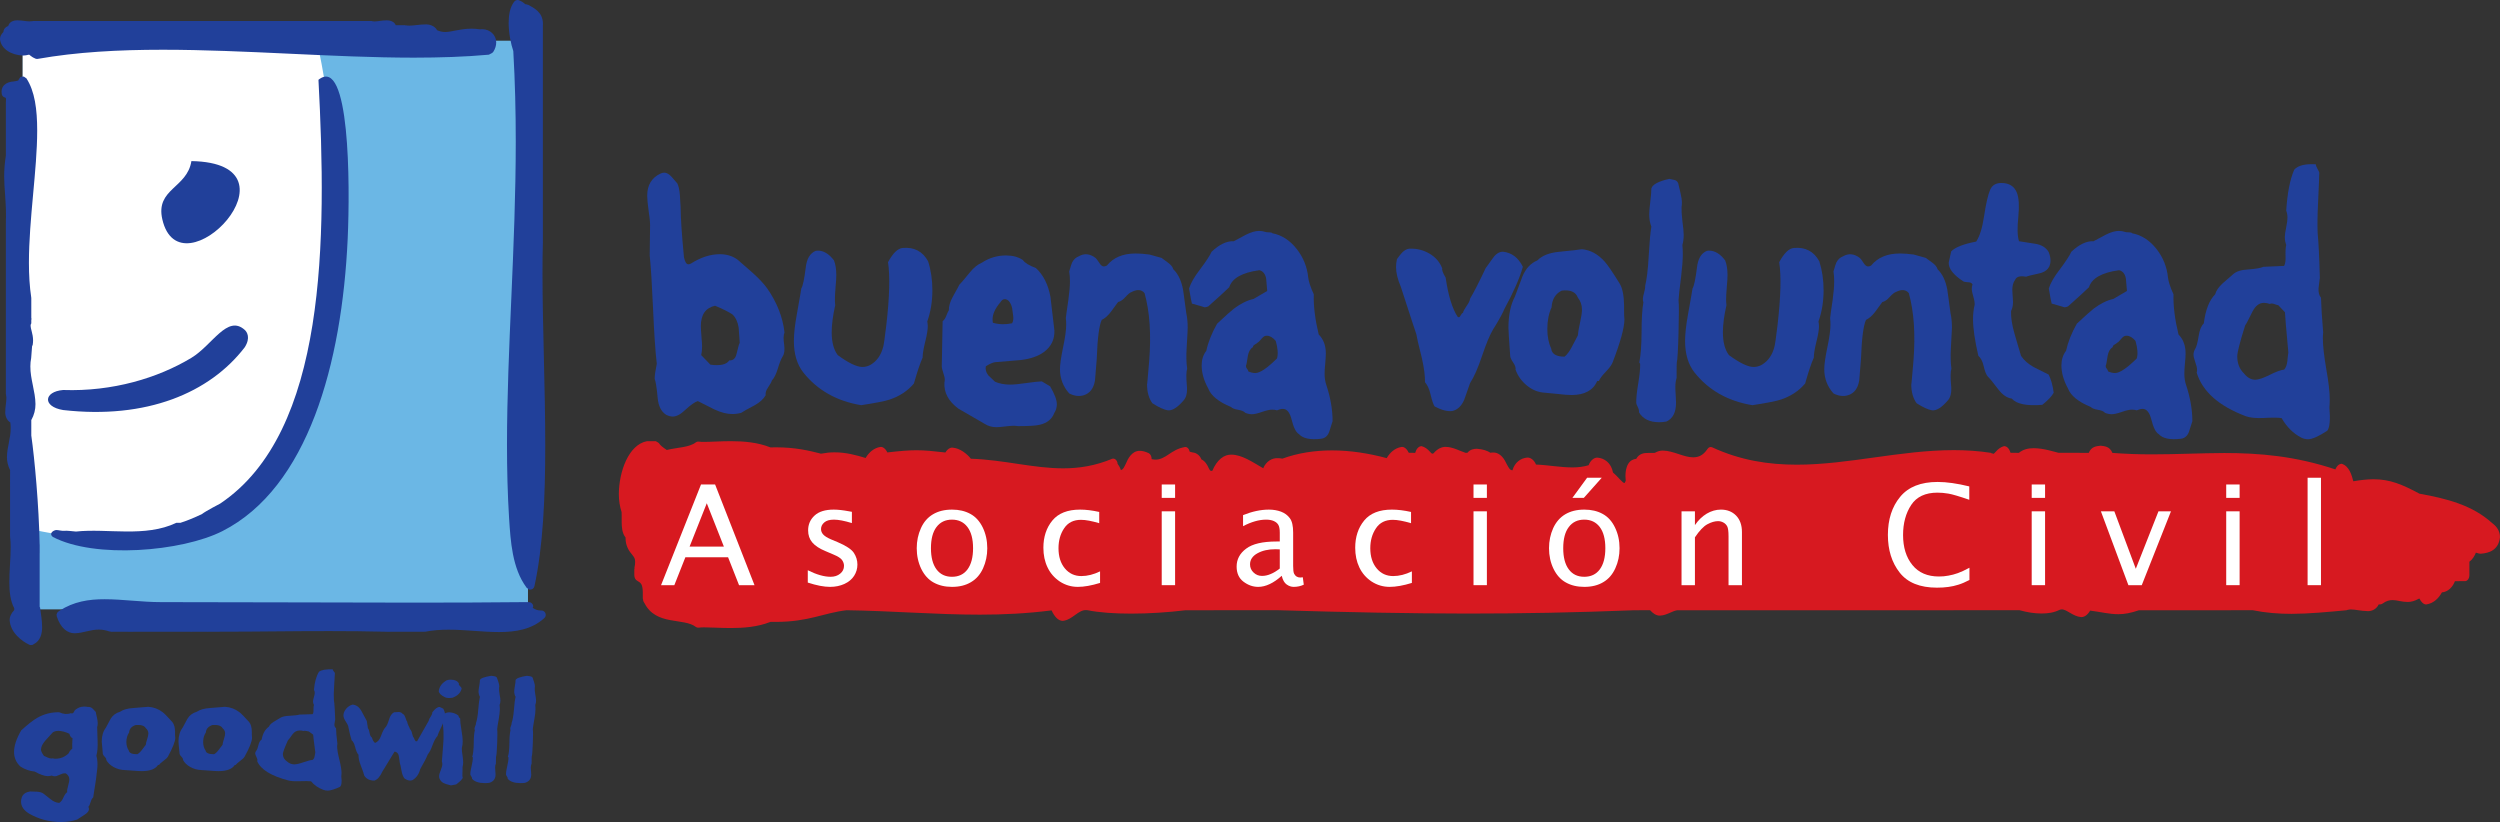 <?xml version="1.0" encoding="UTF-8"?>
<svg xmlns="http://www.w3.org/2000/svg" xmlns:xlink="http://www.w3.org/1999/xlink" width="1124.58pt" height="369.77pt" viewBox="0 0 1124.58 369.77" version="1.1">
<rect x="0" y="0" width="1124.58" height="369.77" fill="#333333" stroke="none"/>
<defs>
<clipPath id="clip1">
  <path d="M 278 198 L 1124.578 198 L 1124.578 283 L 278 283 Z M 278 198 "/>
</clipPath>
<clipPath id="clip2">
  <path d="M 6 317 L 44 317 L 44 369.77 L 6 369.77 Z M 6 317 "/>
</clipPath>
</defs>
<g id="surface1">
<path style=" stroke:none;fill-rule:nonzero;fill:rgb(42%,71.799%,89.799%);fill-opacity:1;" d="M 237.5 274.109 L 10.238 274.109 L 10.238 18.309 L 237.5 18.309 L 237.5 274.109 "/>
<path style=" stroke:none;fill-rule:nonzero;fill:rgb(12.9%,25.099%,60.399%);fill-opacity:1;" d="M 332.758 154.215 C 332.586 151.973 332.445 149.699 332.277 147.43 C 331.887 144.875 330.977 142.855 329.488 141.441 C 327.82 140.32 325.211 139.016 321.664 137.527 C 317.402 138.469 315.258 141.523 315.258 146.699 C 315.258 147.711 315.367 149.266 315.535 151.383 C 315.719 153.484 315.816 155 315.816 155.98 C 315.816 157.398 315.676 158.66 315.422 159.742 L 319.574 164.047 C 323.992 164.633 326.824 163.988 328.043 162.125 C 329.754 162.223 330.848 161.27 331.312 159.234 C 332.012 156.262 332.488 154.578 332.758 154.215 Z M 352.891 149.574 C 352.414 150.641 352.359 152.449 352.738 155 C 353.047 157.355 352.852 159.082 352.133 160.219 C 351.418 161.324 350.648 163.246 349.848 165.953 C 349.105 168.363 348.238 170.09 347.215 171.152 C 347.059 171.801 346.453 172.852 345.461 174.352 C 344.605 175.57 344.254 176.707 344.422 177.785 C 343.414 179.555 341.73 181.055 339.387 182.344 C 335.883 184.195 333.906 185.316 333.473 185.684 C 332.152 186.062 330.793 186.242 329.402 186.242 C 327.008 186.242 324.312 185.57 321.34 184.168 C 318.844 182.949 316.363 181.699 313.91 180.422 C 312.605 180.773 310.754 182.105 308.301 184.336 C 306.184 186.367 304.305 187.379 302.637 187.379 C 301.684 187.379 300.672 187.098 299.594 186.551 C 297.418 185.137 296.172 182.625 295.848 179.062 C 295.414 174.324 294.949 171.449 294.488 170.426 C 294.488 168.938 294.812 166.68 295.441 163.637 C 294.812 158.195 294.25 149.992 293.773 139.027 C 293.281 127.84 292.777 119.805 292.258 114.91 C 292.258 112.301 292.301 108.18 292.414 102.527 C 292.512 100.93 292.344 98.52 291.836 95.32 C 291.359 91.871 291.137 89.445 291.137 88.059 C 291.137 83.262 293.129 79.938 297.125 78.074 C 297.699 77.809 298.262 77.664 298.809 77.664 C 299.859 77.664 300.98 78.312 302.156 79.59 C 303.016 80.598 303.867 81.594 304.711 82.547 C 305.301 83.82 305.664 85.547 305.832 87.734 C 305.93 89.559 306.043 91.34 306.156 93.09 C 306.195 98.152 306.703 105.684 307.668 115.695 C 308.105 117.84 308.762 118.895 309.66 118.895 C 310.039 118.895 310.434 118.766 310.867 118.516 C 315.281 115.723 319.59 114.348 323.809 114.348 C 326.906 114.348 329.559 115.164 331.801 116.816 C 334.09 118.836 336.402 120.871 338.742 122.891 C 341.504 125.398 343.637 127.672 345.137 129.762 C 349.57 136.152 352.133 142.773 352.891 149.574 "/>
<path style=" stroke:none;fill-rule:nonzero;fill:rgb(12.9%,25.099%,60.399%);fill-opacity:1;" d="M 417.492 117.547 C 418.785 121.598 419.414 125.934 419.414 130.559 C 419.414 135.621 418.645 140.32 417.113 144.625 C 417.254 145.324 417.34 146.066 417.34 146.867 C 417.34 148.355 416.961 150.641 416.191 153.723 C 415.418 156.824 415.027 159.18 415.027 160.863 C 413.902 163.359 412.602 167.23 411.113 172.5 C 408.297 175.867 404.605 178.293 400.078 179.777 C 397.961 180.465 393.727 181.293 387.387 182.262 C 376.406 180.453 367.758 175.57 361.418 167.637 C 358.543 164.016 357.113 159.277 357.113 153.414 C 357.113 150.273 357.547 146.223 358.461 141.258 C 359.68 134.457 360.352 130.617 360.449 129.762 C 361.152 128.652 361.809 125.523 362.441 120.406 C 362.875 116.438 364.363 113.887 366.93 112.836 C 367.25 112.777 367.559 112.738 367.895 112.738 C 370.504 112.738 372.93 114.211 375.16 117.141 C 375.848 118.949 376.195 121.137 376.195 123.703 C 376.195 124.922 376.098 126.73 375.859 129.156 C 375.664 131.598 375.566 133.406 375.566 134.641 C 375.566 135.594 375.609 136.461 375.707 137.277 C 374.641 142.086 374.121 146.109 374.121 149.418 C 374.121 153.895 375.02 157.328 376.844 159.742 C 381.68 163.289 385.383 165.07 387.934 165.07 C 389.266 165.07 390.527 164.73 391.707 164.047 C 394.453 162.391 396.332 159.742 397.289 156.051 C 397.555 155.195 398.031 151.848 398.719 145.984 C 400.16 133.477 400.398 124.109 399.461 117.938 C 401.633 113.887 403.836 111.754 406.008 111.547 C 411.227 111.066 415.039 113.059 417.492 117.547 "/>
<path style=" stroke:none;fill-rule:nonzero;fill:rgb(12.9%,25.099%,60.399%);fill-opacity:1;" d="M 455.27 145.422 C 455.805 144.512 455.957 143.375 455.746 141.988 C 455.426 139.703 455.27 138.523 455.27 138.469 C 454.57 135.859 453.449 134.57 451.918 134.57 C 451.23 134.57 450.574 135.031 449.996 135.984 C 447.645 138.762 446.492 141.301 446.492 143.586 C 446.492 144.117 446.535 144.637 446.633 145.184 C 449.352 145.984 452.227 146.066 455.27 145.422 Z M 474.301 185.684 C 473.219 188.57 470.949 190.379 467.484 191.121 C 465.898 191.5 462.688 191.684 457.906 191.684 C 457.262 191.57 456.59 191.527 455.902 191.527 C 455.059 191.527 453.77 191.641 452.09 191.836 C 450.363 192.051 449.113 192.16 448.316 192.16 C 446.297 192.16 444.543 191.684 443.059 190.73 C 439.047 188.43 435.094 186.145 431.152 183.844 C 426.68 180.551 424.562 176.637 424.828 172.109 C 424.941 171.633 424.996 171.184 424.996 170.746 C 424.996 170.004 424.758 168.996 424.309 167.719 C 423.848 166.441 423.637 165.406 423.637 164.605 L 424.027 144.457 C 424.66 144.051 425.219 143.223 425.684 142.031 C 426.133 140.824 426.512 140.023 426.82 139.59 C 426.777 137.781 427.352 135.762 428.586 133.52 C 430.551 130 431.543 128.188 431.543 128.09 C 432.078 127.602 433.621 125.793 436.172 122.664 C 437.969 120.406 439.859 118.895 441.781 118.105 C 445.02 115.977 448.609 114.91 452.562 114.91 C 455.535 114.91 458.074 115.598 460.148 116.984 C 460.895 118.191 462.844 119.41 465.984 120.574 C 469.32 123.66 471.523 127.992 472.531 133.59 C 473.121 138.621 473.695 143.613 474.301 148.633 C 474.453 152.672 472.867 155.926 469.559 158.367 C 467.008 160.23 463.543 161.438 459.168 161.957 C 455.297 162.277 451.441 162.602 447.586 162.922 C 446.535 163.078 445.145 163.695 443.449 164.762 C 443.184 166.191 443.562 167.551 444.57 168.84 C 445.582 169.793 446.59 170.746 447.586 171.715 C 449.578 172.57 451.836 173.008 454.387 173.008 C 456.043 173.008 458.469 172.77 461.652 172.305 C 464.863 171.84 467.176 171.617 468.621 171.547 L 472.379 173.789 C 474.383 177.199 475.406 179.891 475.406 181.855 C 475.406 183.242 475.027 184.531 474.301 185.684 "/>
<path style=" stroke:none;fill-rule:nonzero;fill:rgb(12.9%,25.099%,60.399%);fill-opacity:1;" d="M 534.02 165.867 C 533.602 167.156 533.543 169.598 533.867 173.23 C 534.188 176.312 533.727 178.586 532.508 180.016 C 529.746 183.27 527.359 184.77 525.383 184.59 C 523.574 184.309 521.246 183.242 518.359 181.379 C 516.773 179.191 515.977 176.344 515.977 172.809 C 515.977 173.664 516.281 170.242 516.93 162.531 C 517.895 150.445 517.207 140.207 514.852 131.848 C 513.52 130.238 511.629 130.055 509.172 131.289 C 508.375 131.539 507.379 132.328 506.23 133.629 C 505.051 134.949 503.941 135.664 502.945 135.848 C 502.82 135.945 501.77 137.402 499.75 140.223 C 498.418 141.988 497.043 143.207 495.586 143.895 C 494.422 146.406 493.664 152.254 493.355 161.395 C 493.09 164.605 492.824 167.816 492.57 171.07 C 491.98 174.703 490.285 176.918 487.523 177.785 C 485.445 178.418 483.273 178.152 480.973 176.988 C 478.211 173.902 476.809 170.242 476.809 166.035 C 476.809 163.961 477.285 160.695 478.211 156.25 C 479.152 151.816 479.613 148.367 479.613 145.984 C 479.613 145.031 479.57 144.078 479.445 143.109 C 479.57 141.988 479.922 139.297 480.566 135.031 C 481.043 131.57 481.297 128.766 481.297 126.562 C 481.297 125.02 481.184 123.535 480.973 122.09 C 481.562 120.027 481.996 118.695 482.25 118.105 C 482.949 116.719 483.961 115.793 485.293 115.289 C 487.734 113.859 490.242 114.098 492.797 116.02 C 493.117 116.242 493.707 117.012 494.562 118.344 C 495.191 119.355 495.867 119.859 496.555 119.859 C 496.934 119.859 497.379 119.734 497.914 119.453 C 500.828 115.836 505.164 114.027 510.855 114.027 C 512.723 114.027 514.797 114.18 517.082 114.504 C 518.262 114.824 520.07 115.332 522.523 116.02 C 523.574 116.773 524.668 117.574 525.746 118.414 C 526.855 119.285 527.516 120.168 527.797 121.137 C 529.984 123.211 531.426 126.297 532.199 130.406 C 532.676 133.867 533.152 137.359 533.629 140.867 C 534.062 142.887 534.262 145.074 534.262 147.43 C 534.262 148.059 534.121 151.074 533.797 156.445 C 533.559 160.133 533.656 163.262 534.02 165.867 "/>
<path style=" stroke:none;fill-rule:nonzero;fill:rgb(12.9%,25.099%,60.399%);fill-opacity:1;" d="M 574.422 161.254 C 575.008 159.32 574.828 156.684 573.875 153.348 C 572.527 151.789 571.211 151.02 569.879 151.02 C 569.094 150.961 568.32 151.355 567.633 152.211 C 566.723 153.348 566.035 154.004 565.559 154.215 C 565.461 154.371 565.098 154.637 564.477 154.973 C 563.863 155.324 563.582 155.703 563.637 156.137 C 562.418 156.863 561.645 158.195 561.324 160.133 C 560.945 162.742 560.648 164.227 560.453 164.605 C 560.453 165.07 560.637 165.504 560.957 165.91 C 561.324 166.305 561.504 166.695 561.562 167.09 C 562.629 167.551 563.664 167.805 564.676 167.805 C 566.766 167.805 570.004 165.629 574.422 161.254 Z M 599.438 189.453 C 598.973 191.051 598.441 192.652 597.922 194.25 C 597.234 196.102 596.043 197.125 594.316 197.363 C 589.426 197.953 586.102 197.25 584.332 195.289 C 583 194.543 581.883 192.328 580.98 188.656 C 580.199 185.5 578.895 183.93 577.07 183.93 C 576.301 183.93 575.43 184.152 574.422 184.59 C 573.734 184.363 573.047 184.266 572.359 184.266 C 571.238 184.266 569.695 184.59 567.703 185.289 C 565.754 185.977 564.227 186.328 563.172 186.328 C 562.152 186.328 561.125 186.117 560.133 185.684 C 559.598 185.051 558.52 184.59 556.934 184.336 C 555.352 184.07 554.27 183.648 553.738 183.059 C 548.145 180.762 544.734 177.984 543.5 174.742 C 541.535 171.184 540.543 167.719 540.543 164.355 C 540.543 161.789 541.23 159.613 542.633 157.82 C 543.473 153.879 545.113 149.797 547.512 145.594 C 551.324 142.016 553.836 139.758 555.012 138.875 C 558.055 136.574 561 135.117 563.891 134.473 L 570.031 130.883 C 569.879 129.074 569.707 127.234 569.566 125.355 C 569.176 123.238 568.168 121.965 566.527 121.543 C 558.742 122.594 554.227 125.16 552.938 129.215 C 550.918 131.176 547.777 134.051 543.5 137.836 C 542.91 138.105 542.336 138.23 541.746 138.23 C 542.016 138.23 540.148 137.668 536.168 136.562 C 535.984 136.125 535.578 133.867 534.891 129.762 C 535.621 127.363 537.23 124.57 539.672 121.375 C 542.449 117.699 544.23 114.98 545.027 113.227 C 548.547 109.918 551.871 108.348 555.012 108.516 C 556.879 107.547 558.703 106.555 560.523 105.559 C 562.77 104.434 564.73 103.875 566.43 103.875 C 567.395 103.875 568.363 104.043 569.316 104.363 C 569.473 104.465 570.059 104.52 571.082 104.52 C 571.715 104.52 572.137 104.66 572.359 104.926 C 576.664 105.754 580.367 108.18 583.449 112.188 C 586.324 115.918 588.008 120.152 588.484 124.879 C 588.707 126.719 589.535 129.215 590.98 132.395 C 590.812 137.613 591.555 143.645 593.195 150.457 C 595.328 152.59 596.406 155.434 596.406 159.012 C 596.406 159.98 596.309 161.449 596.129 163.484 C 595.93 165.504 595.848 167.02 595.848 168.027 C 595.848 170.004 596.098 171.742 596.648 173.23 C 598.512 178.883 599.438 184.281 599.438 189.453 "/>
<path style=" stroke:none;fill-rule:nonzero;fill:rgb(12.9%,25.099%,60.399%);fill-opacity:1;" d="M 685.043 120.027 C 683.543 125.246 680.797 131.5 676.812 138.805 C 675.957 140.938 674.246 144.02 671.711 148.059 C 670.266 150.414 668.609 154.371 666.73 159.922 C 664.879 165.504 663.07 169.598 661.305 172.277 C 660.465 174.773 659.566 177.27 658.668 179.777 C 657.434 182.668 655.641 184.363 653.242 184.898 C 651.039 185.148 648.418 184.461 645.316 182.82 C 644.742 181.91 644.125 180.074 643.48 177.312 C 642.906 174.898 642.078 173.133 641.012 171.941 C 641.055 169.023 640.578 165.379 639.582 161.004 C 638.082 155.043 637.258 151.48 637.102 150.305 C 636.934 149.938 634.633 142.828 630.145 129.047 C 628.715 125.707 627.984 122.723 627.984 120.168 C 627.984 118.949 628.129 117.758 628.395 116.566 C 629.445 115.094 630.23 114.098 630.707 113.633 C 631.773 112.555 632.84 111.965 633.906 111.867 C 637.145 111.715 640.16 112.43 642.922 114.027 C 645.711 115.625 647.648 117.855 648.766 120.73 C 648.559 121.43 649.047 122.82 650.297 124.879 C 651.461 132.941 653.27 138.832 655.723 142.551 C 655.879 142.66 656.047 142.703 656.199 142.703 C 656.523 142.703 656.816 142.395 657.113 141.777 C 657.406 141.176 657.742 140.824 658.121 140.695 C 658.219 140.023 658.754 139.016 659.707 137.668 C 660.66 136.336 661.207 135.215 661.305 134.316 C 663.07 131.332 665.414 126.758 668.328 120.574 C 668.387 120.465 669.477 118.949 671.609 116.02 C 672.887 114.211 674.359 113.281 676 113.227 C 679.941 113.594 682.969 115.852 685.043 120.027 "/>
<path style=" stroke:none;fill-rule:nonzero;fill:rgb(12.9%,25.099%,60.399%);fill-opacity:1;" d="M 709.781 150.852 C 709.836 149.688 710.16 147.793 710.746 145.184 C 711.324 142.578 711.617 140.641 711.617 139.352 C 711.617 137.207 711 135.398 709.781 133.91 C 708.828 131.316 706.402 130.238 702.516 130.727 C 699.695 132.117 698.168 134.613 697.957 138.23 C 696.684 141.008 696.039 144.262 696.039 147.988 C 696.039 151.383 696.625 154.355 697.789 156.852 C 698.059 159.234 700.062 160.441 703.793 160.441 C 704.957 159.488 706.078 157.961 707.156 155.883 C 708.645 152.953 709.512 151.285 709.781 150.852 Z M 730.715 143.656 C 730.715 147.344 728.961 153.766 725.445 162.922 C 724.965 164.156 723.93 165.586 722.332 167.23 C 720.73 168.883 719.68 170.27 719.219 171.395 L 718.488 171.395 C 716.625 175.602 712.797 177.688 706.977 177.688 C 705.434 177.688 703.398 177.551 700.832 177.227 C 697.789 176.918 695.828 176.707 694.93 176.652 C 692 176.496 689.305 175.445 686.883 173.453 C 684.457 171.504 682.758 169.105 681.734 166.273 C 681.902 165.434 681.551 164.383 680.711 163.121 C 679.855 161.871 679.395 160.918 679.352 160.285 C 678.805 152.938 678.551 148.676 678.551 147.5 C 678.551 141.762 679.508 137.094 681.414 133.52 C 682.535 130.488 683.684 127.418 684.848 124.332 C 686.348 120.758 688.578 118.359 691.566 117.141 C 693.641 115.008 696.809 113.73 701.086 113.297 C 707.465 112.664 710.957 112.262 711.547 112.105 C 715.375 112.43 718.812 114.293 721.855 117.699 C 723.242 119.242 725.5 122.566 728.641 127.672 C 729.859 129.762 730.508 133.012 730.562 137.43 L 730.562 139.914 C 730.562 141.512 730.602 142.773 730.715 143.656 "/>
<path style=" stroke:none;fill-rule:nonzero;fill:rgb(12.9%,25.099%,60.399%);fill-opacity:1;" d="M 756.797 110.199 C 756.926 111.531 756.98 112.906 756.98 114.348 C 756.98 116.848 756.715 120.281 756.195 124.656 C 755.551 129.621 755.156 133.07 755.059 135.031 C 755.27 136.84 755.27 141.637 755.059 149.418 C 754.848 157.512 754.582 162.039 754.273 163.008 C 754.203 163.176 754.191 165.504 754.191 170.031 C 753.812 171.152 753.629 172.543 753.629 174.184 C 753.629 174.914 753.668 176.09 753.781 177.66 C 753.895 179.219 753.938 180.395 753.938 181.152 C 753.938 185.457 752.508 188.277 749.633 189.609 C 748.512 189.832 747.418 189.93 746.352 189.93 C 742.031 189.93 739.016 188.43 737.25 185.457 C 737.348 184.828 737.223 184.125 736.844 183.367 C 736.352 182.359 736.102 181.699 736.043 181.379 C 735.988 179.301 736.281 176.344 736.93 172.5 C 737.559 168.672 737.867 165.715 737.797 163.637 L 737.406 163.078 C 738.035 160.051 738.387 155.562 738.43 149.656 C 738.43 143.531 738.707 138.988 739.254 135.984 C 739.074 135.523 739.016 135.004 739.016 134.473 C 739.016 133.84 739.199 132.914 739.566 131.652 C 739.93 130.379 740.098 129.395 740.039 128.652 C 740.77 125.609 741.332 121.094 741.641 115.148 C 742.016 108.699 742.41 104.324 742.832 101.953 C 742.199 100.355 741.879 98.52 741.879 96.441 C 741.879 95.223 742.031 93.301 742.355 90.691 C 742.676 88.086 742.832 86.105 742.832 84.773 C 743.363 82.969 746.055 81.535 750.91 80.457 C 751.652 80.641 752.41 80.777 753.195 80.949 C 753.938 81.117 754.539 81.594 754.906 82.391 C 755.02 82.91 755.367 84.383 755.93 86.781 C 756.363 88.59 756.574 90.047 756.574 91.184 C 756.574 91.871 756.531 92.516 756.418 93.09 C 756.363 94.633 756.488 96.75 756.797 99.484 C 757.191 102.359 757.371 104.406 757.371 105.641 C 757.371 107.336 757.191 108.852 756.797 110.199 "/>
<path style=" stroke:none;fill-rule:nonzero;fill:rgb(12.9%,25.099%,60.399%);fill-opacity:1;" d="M 818.383 117.547 C 819.66 121.598 820.305 125.934 820.305 130.559 C 820.305 135.621 819.535 140.32 818.008 144.625 C 818.16 145.324 818.23 146.066 818.23 146.867 C 818.23 148.355 817.852 150.641 817.078 153.723 C 816.309 156.824 815.918 159.18 815.918 160.863 C 814.793 163.359 813.492 167.23 812.02 172.5 C 809.172 175.867 805.512 178.293 800.984 179.777 C 798.836 180.465 794.617 181.293 788.277 182.262 C 777.297 180.453 768.648 175.57 762.309 167.637 C 759.434 164.016 758.004 159.277 758.004 153.414 C 758.004 150.273 758.438 146.223 759.352 141.258 C 760.586 134.457 761.23 130.617 761.355 129.762 C 762.043 128.652 762.699 125.523 763.348 120.406 C 763.766 116.438 765.254 113.887 767.82 112.836 C 768.141 112.777 768.465 112.738 768.773 112.738 C 771.395 112.738 773.82 114.211 776.035 117.141 C 776.754 118.949 777.09 121.137 777.09 123.703 C 777.09 124.922 776.992 126.73 776.766 129.156 C 776.555 131.598 776.457 133.406 776.457 134.641 C 776.457 135.594 776.5 136.461 776.613 137.277 C 775.531 142.086 775.012 146.109 775.012 149.418 C 775.012 153.895 775.91 157.328 777.734 159.742 C 782.586 163.289 786.273 165.07 788.84 165.07 C 790.172 165.07 791.406 164.73 792.598 164.047 C 795.344 162.391 797.227 159.742 798.18 156.051 C 798.445 155.195 798.922 151.848 799.625 145.984 C 801.051 133.477 801.305 124.109 800.34 117.938 C 802.527 113.887 804.699 111.754 806.902 111.547 C 812.117 111.066 815.93 113.059 818.383 117.547 "/>
<path style=" stroke:none;fill-rule:nonzero;fill:rgb(12.9%,25.099%,60.399%);fill-opacity:1;" d="M 877.812 165.867 C 877.379 167.156 877.336 169.598 877.66 173.23 C 877.965 176.312 877.516 178.586 876.297 180.016 C 873.52 183.27 871.152 184.77 869.176 184.59 C 867.379 184.309 865.039 183.242 862.148 181.379 C 860.566 179.191 859.75 176.344 859.75 172.809 C 859.75 173.664 860.074 170.242 860.719 162.531 C 861.672 150.445 860.984 140.207 858.645 131.848 C 857.297 130.238 855.418 130.055 852.965 131.289 C 852.164 131.539 851.184 132.328 850.008 133.629 C 848.844 134.949 847.746 135.664 846.738 135.848 C 846.625 135.945 845.547 137.402 843.543 140.223 C 842.211 141.988 840.82 143.207 839.391 143.895 C 838.211 146.406 837.469 152.254 837.133 161.395 C 836.867 164.605 836.613 167.816 836.348 171.07 C 835.773 174.703 834.09 176.918 831.312 177.785 C 829.238 178.418 827.035 178.152 824.766 176.988 C 821.988 173.902 820.613 170.242 820.613 166.035 C 820.613 163.961 821.078 160.695 822.004 156.25 C 822.941 151.816 823.406 148.367 823.406 145.984 C 823.406 145.031 823.348 144.078 823.25 143.109 C 823.348 141.988 823.727 139.297 824.371 135.031 C 824.848 131.57 825.074 128.766 825.074 126.562 C 825.074 125.02 824.977 123.535 824.766 122.09 C 825.34 120.027 825.777 118.695 826.043 118.105 C 826.73 116.719 827.754 115.793 829.086 115.289 C 831.523 113.859 834.035 114.098 836.602 116.02 C 836.906 116.242 837.484 117.012 838.34 118.344 C 838.984 119.355 839.645 119.859 840.344 119.859 C 840.723 119.859 841.172 119.734 841.691 119.453 C 844.633 115.836 848.941 114.027 854.633 114.027 C 856.512 114.027 858.574 114.18 860.875 114.504 C 862.051 114.824 863.859 115.332 866.301 116.02 C 867.379 116.773 868.457 117.574 869.555 118.414 C 870.633 119.285 871.32 120.168 871.586 121.137 C 873.762 123.211 875.23 126.297 875.977 130.406 C 876.453 133.867 876.93 137.359 877.406 140.867 C 877.84 142.887 878.051 145.074 878.051 147.43 C 878.051 148.059 877.895 151.074 877.574 156.445 C 877.363 160.133 877.449 163.262 877.812 165.867 "/>
<path style=" stroke:none;fill-rule:nonzero;fill:rgb(12.9%,25.099%,60.399%);fill-opacity:1;" d="M 923.82 176.652 C 923.008 178.207 921.297 180.016 918.688 182.105 C 911.664 182.684 907.078 181.742 904.961 179.301 C 902.871 179.035 900.879 177.676 898.957 175.223 C 896.406 171.871 894.836 169.949 894.246 169.473 C 893.504 168.672 892.859 167.09 892.324 164.691 C 891.809 162.488 891.008 160.945 889.914 160.051 C 888.344 153.137 887.531 147.668 887.531 143.656 C 887.531 141.258 887.77 139.07 888.258 137.109 C 888.316 136.152 888.105 134.906 887.656 133.391 C 887.207 131.879 886.969 130.727 886.969 129.93 C 886.969 129.227 887.098 128.566 887.293 127.922 C 886.969 127.293 886.34 126.969 885.371 126.969 C 884.262 126.914 883.52 126.785 883.152 126.562 C 878.668 123.645 876.492 120.812 876.605 118.105 L 877.715 113.059 C 879.578 111.207 883.336 109.734 888.961 108.672 C 890.574 106.215 891.738 102.414 892.496 97.258 C 893.379 91.449 894.301 87.512 895.215 85.422 C 896.113 83.332 897.781 82.309 900.234 82.309 C 903.77 82.309 906.098 83.766 907.262 86.695 C 908.184 89.039 908.383 92.641 907.906 97.48 C 907.387 102.555 907.469 106.215 908.215 108.516 C 908.383 108.57 910.75 108.938 915.336 109.625 C 918.27 110.059 920.344 111.305 921.562 113.383 C 922.531 115.836 922.645 117.969 921.871 119.789 C 921.043 121.484 919.445 122.566 917.09 123.043 C 913.793 123.746 911.914 124.223 911.426 124.488 C 908.762 123.969 907.133 124.418 906.477 125.848 C 905.605 127.023 905.199 128.539 905.199 130.406 C 905.199 130.98 905.242 131.879 905.352 133.082 C 905.449 134.273 905.52 135.16 905.52 135.762 C 905.52 137.402 905.227 138.805 904.637 139.914 C 904.527 142.828 905.07 146.266 906.223 150.219 C 908.156 156.668 909.109 159.949 909.109 160.051 C 910.387 161.996 912.293 163.723 914.859 165.141 C 917.09 166.273 919.32 167.395 921.562 168.504 C 922.645 170.691 923.387 173.41 923.82 176.652 "/>
<path style=" stroke:none;fill-rule:nonzero;fill:rgb(12.9%,25.099%,60.399%);fill-opacity:1;" d="M 961.176 161.254 C 961.766 159.32 961.57 156.684 960.617 153.348 C 959.285 151.789 957.953 151.02 956.621 151.02 C 955.836 150.961 955.062 151.355 954.375 152.211 C 953.477 153.348 952.777 154.004 952.316 154.215 C 952.203 154.371 951.84 154.637 951.223 154.973 C 950.605 155.324 950.336 155.703 950.395 156.137 C 949.172 156.863 948.402 158.195 948.078 160.133 C 947.715 162.742 947.406 164.227 947.184 164.605 C 947.184 165.07 947.363 165.504 947.715 165.91 C 948.051 166.305 948.246 166.695 948.305 167.09 C 949.383 167.551 950.434 167.805 951.43 167.805 C 953.508 167.805 956.746 165.629 961.176 161.254 Z M 986.191 189.453 C 985.703 191.051 985.195 192.652 984.664 194.25 C 983.977 196.102 982.77 197.125 981.074 197.363 C 976.168 197.953 972.844 197.25 971.074 195.289 C 969.742 194.543 968.637 192.328 967.723 188.656 C 966.914 185.5 965.609 183.93 963.812 183.93 C 963.07 183.93 962.188 184.152 961.176 184.59 C 960.488 184.363 959.789 184.266 959.086 184.266 C 957.98 184.266 956.422 184.59 954.473 185.289 C 952.496 185.977 950.969 186.328 949.902 186.328 C 948.895 186.328 947.867 186.117 946.875 185.684 C 946.355 185.051 945.289 184.59 943.676 184.336 C 942.078 184.07 941.027 183.648 940.48 183.059 C 934.883 180.762 931.477 177.984 930.242 174.742 C 928.293 171.184 927.297 167.719 927.297 164.355 C 927.297 161.789 927.984 159.613 929.375 157.82 C 930.23 153.879 931.855 149.797 934.238 145.594 C 938.098 142.016 940.594 139.758 941.754 138.875 C 944.797 136.574 947.742 135.117 950.645 134.473 L 956.773 130.883 C 956.621 129.074 956.465 127.234 956.297 125.355 C 955.934 123.238 954.922 121.965 953.254 121.543 C 945.484 122.594 940.957 125.16 939.68 129.215 C 937.66 131.176 934.52 134.051 930.242 137.836 C 929.668 138.105 929.094 138.23 928.492 138.23 C 928.758 138.23 926.891 137.668 922.91 136.562 C 922.742 136.125 922.305 133.867 921.621 129.762 C 922.363 127.363 923.961 124.57 926.43 121.375 C 929.191 117.699 930.973 114.98 931.773 113.227 C 935.305 109.918 938.613 108.348 941.754 108.516 C 943.633 107.547 945.473 106.555 947.281 105.559 C 949.512 104.434 951.473 103.875 953.184 103.875 C 954.137 103.875 955.105 104.043 956.059 104.363 C 956.227 104.465 956.801 104.52 957.797 104.52 C 958.457 104.52 958.891 104.66 959.086 104.926 C 963.418 105.754 967.109 108.18 970.207 112.188 C 973.07 115.918 974.766 120.152 975.227 124.879 C 975.449 126.719 976.266 129.215 977.707 132.395 C 977.555 137.613 978.312 143.645 979.953 150.457 C 982.07 152.59 983.148 155.434 983.148 159.012 C 983.148 159.98 983.082 161.449 982.855 163.484 C 982.672 165.504 982.59 167.02 982.59 168.027 C 982.59 170.004 982.855 171.742 983.391 173.23 C 985.254 178.883 986.191 184.281 986.191 189.453 "/>
<path style=" stroke:none;fill-rule:nonzero;fill:rgb(12.9%,25.099%,60.399%);fill-opacity:1;" d="M 1029.379 158.605 C 1028.359 147.527 1027.852 141.484 1027.852 140.473 L 1024.828 137.277 C 1024.559 137.277 1023.93 137.094 1022.898 136.715 C 1022.121 136.449 1021.5 136.449 1021.07 136.715 C 1020.129 136.395 1019.199 136.238 1018.359 136.238 C 1016.281 136.238 1014.57 137.543 1013.238 140.152 C 1011.34 144.051 1010.23 146.082 1009.961 146.32 C 1007.559 153.879 1006.391 158.535 1006.391 160.285 C 1006.391 163.43 1007.379 165.996 1009.398 167.957 C 1010.84 169.82 1012.512 170.777 1014.43 170.816 C 1015.879 170.816 1018.051 170.102 1021 168.629 C 1023.93 167.172 1026.09 166.371 1027.48 166.273 C 1028.219 165.477 1028.691 164.254 1028.91 162.602 C 1029.129 160.258 1029.281 158.914 1029.379 158.605 Z M 1047.84 183.215 C 1048.309 188.863 1047.988 192.371 1046.879 193.762 C 1042.941 196.34 1040.051 197.586 1038.262 197.586 C 1037.141 197.586 1036.059 197.336 1035.051 196.789 C 1031.531 194.938 1028.641 192.035 1026.352 188.094 C 1024.91 187.812 1022.191 187.801 1018.211 188.023 C 1014.77 188.18 1012.129 187.91 1010.211 187.223 C 998.07 182.625 990.723 176.105 988.145 167.637 C 988.27 167.215 988.309 166.777 988.309 166.344 C 988.309 165.559 988.059 164.426 987.512 162.922 C 986.992 161.438 986.711 160.316 986.711 159.57 C 986.711 158.605 986.992 157.707 987.512 156.852 C 988.059 155.996 988.551 154.062 989.055 151.02 C 989.445 148.41 990.23 146.547 991.352 145.422 C 992.098 139.406 993.793 135.074 996.457 132.395 C 996.824 130.855 997.93 129.227 999.738 127.531 C 1001.34 126.145 1002.949 124.754 1004.52 123.367 C 1005.922 122.09 1008.148 121.375 1011.238 121.219 C 1014.762 120.941 1017.059 120.547 1018.109 120.027 L 1027.48 119.609 C 1028.012 118.613 1028.219 117.07 1028.109 114.98 C 1028.039 112.695 1028.16 111.098 1028.422 110.199 C 1028.012 109.117 1027.781 107.953 1027.781 106.664 C 1027.781 105.711 1027.98 104.266 1028.391 102.316 C 1028.781 100.383 1028.98 98.91 1028.98 97.887 C 1028.98 96.82 1028.789 95.781 1028.422 94.762 C 1028.91 86.879 1030.102 80.738 1032.02 76.32 C 1033.762 74.398 1037.02 73.602 1041.762 73.922 C 1041.762 74.453 1041.988 75.086 1042.41 75.828 C 1042.941 76.742 1043.238 77.344 1043.289 77.664 C 1043.289 78.844 1043.102 83.457 1042.73 91.492 C 1042.449 97.102 1042.41 101.562 1042.559 104.926 C 1042.988 109.285 1043.32 115.988 1043.531 125.051 C 1043.32 126.605 1043.109 128.133 1042.969 129.688 C 1042.859 131.539 1043.238 132.957 1044.059 133.91 C 1044.148 137.43 1044.461 142.66 1045.031 149.574 C 1044.93 150.445 1044.891 151.312 1044.891 152.211 C 1044.891 155.406 1045.41 159.992 1046.422 165.953 C 1047.5 171.926 1047.988 176.484 1047.988 179.609 C 1047.988 180.844 1047.949 182.035 1047.84 183.215 "/>
<path style=" stroke:none;fill-rule:nonzero;fill:rgb(100%,100%,100%);fill-opacity:1;" d="M 142.355 17.41 C 142.355 17.41 204.801 283.125 10.207 237.215 L 10.207 17.258 L 142.355 17.41 "/>
<path style=" stroke:none;fill-rule:nonzero;fill:rgb(12.9%,25.099%,60.399%);fill-opacity:1;" d="M 86.098 72.465 C 84.191 84.676 69.875 84.887 73.016 98.656 C 80.98 133.32 138.359 73.359 86.098 72.465 "/>
<path style=" stroke:none;fill-rule:nonzero;fill:rgb(12.9%,25.099%,60.399%);fill-opacity:1;" d="M 110.117 148.426 C 102.238 141.301 95.562 155.297 86.016 161.016 C 71.023 170.031 50.691 176.203 28.395 175.434 C 19.633 176.176 19.016 182.906 28.395 184.449 C 65.922 188.711 94.355 176.734 110.078 156.234 C 112.84 151.941 111.074 149.293 110.117 148.426 "/>
<path style=" stroke:none;fill-rule:nonzero;fill:rgb(12.9%,25.099%,60.399%);fill-opacity:1;" d="M 245.395 276 C 245.184 275.27 244.555 274.754 243.809 274.629 C 243.445 274.613 243.234 274.629 243.234 274.629 C 241.621 274.586 240.684 274.109 239.605 273.422 C 239.672 273.211 239.844 273.055 239.844 272.82 C 239.844 271.723 238.984 270.883 237.895 270.883 L 237.895 270.855 L 236 270.855 C 219.621 271.039 202.668 271.078 185.141 271.078 C 150.027 271.078 112.531 270.855 72.469 270.855 C 63.664 270.855 55.191 269.551 47.09 269.551 C 39.965 269.523 33.078 270.605 26.77 274.738 C 26.742 274.754 26.742 274.738 26.699 274.738 C 26.656 274.754 26.645 274.797 26.586 274.836 C 26.586 274.836 26.559 274.836 26.543 274.852 C 26.531 274.852 26.531 274.895 26.516 274.91 C 26.445 274.938 26.406 275.004 26.348 275.047 C 26.137 275.188 25.969 275.312 25.816 275.539 C 25.676 275.734 25.617 275.934 25.562 276.184 C 25.52 276.352 25.395 276.449 25.41 276.617 C 25.41 276.746 25.508 276.801 25.535 276.926 C 25.551 277.039 25.48 277.125 25.52 277.234 C 27.176 282.41 30.23 284.863 33.543 284.863 C 33.625 284.863 33.723 284.863 33.809 284.852 C 37.41 284.777 40.68 283.168 44.492 283.211 C 45.953 283.211 47.523 283.445 49.246 284.062 C 49.344 284.105 49.457 284.035 49.57 284.035 C 49.695 284.082 49.766 284.191 49.906 284.191 C 52.375 284.176 54.855 284.176 57.352 284.176 C 57.379 284.176 57.395 284.191 57.422 284.191 L 57.438 284.191 C 66.816 284.176 76.199 284.176 85.578 284.176 C 85.609 284.176 85.609 284.191 85.637 284.191 C 88.102 284.176 90.57 284.176 93.055 284.176 C 93.082 284.176 93.109 284.191 93.152 284.191 L 93.195 284.191 C 94.609 284.164 96.082 284.164 97.5 284.164 C 116.695 284.164 132.008 283.855 148.316 283.883 C 156.406 283.883 164.75 283.953 173.922 284.176 C 173.938 284.176 173.965 284.191 173.992 284.191 C 179.629 284.176 185.238 284.176 190.902 284.176 L 190.918 284.176 C 191 284.176 191.07 284.133 191.141 284.133 C 191.184 284.133 191.227 284.164 191.281 284.164 C 194.703 283.477 198.238 283.25 201.812 283.25 C 209.441 283.25 217.195 284.316 224.43 284.316 C 231.988 284.316 239.195 283.168 244.848 278.035 C 245.41 277.516 245.617 276.746 245.395 276 "/>
<path style=" stroke:none;fill-rule:nonzero;fill:rgb(12.9%,25.099%,60.399%);fill-opacity:1;" d="M 244.035 123.254 C 244.035 118.375 244.062 113.66 244.203 109.188 L 244.188 109.176 C 244.188 109.148 244.203 109.148 244.203 109.133 L 244.203 11.367 C 244.23 11.156 244.23 10.977 244.23 10.75 C 244.258 5.309 239.855 3.473 237.613 2.168 C 237.5 2.098 237.359 2.152 237.219 2.113 C 237.051 2.043 236.91 1.973 236.73 1.945 C 236.688 1.945 236.66 1.902 236.602 1.902 C 236.055 2.129 236.113 1.172 233.352 0.066 C 232.594 -0.133 231.809 0.121 231.316 0.738 C 229.324 3.32 228.836 6.781 228.805 10.328 C 228.836 15.016 229.828 19.824 230.895 22.965 C 231.695 36.707 232.004 50.309 232.004 63.699 C 232.004 111.461 228.062 156.809 228.062 199.973 C 228.062 211.219 228.328 222.336 229.016 233.316 C 229.676 243.203 230.348 255.555 236.828 264.277 C 236.84 264.305 236.855 264.32 236.871 264.348 C 236.898 264.375 236.91 264.406 236.938 264.445 C 237.008 264.559 237.137 264.516 237.219 264.586 C 237.473 264.824 237.695 265.105 238.074 265.203 C 238.215 265.219 238.355 265.23 238.512 265.23 C 239.395 265.23 240.207 264.613 240.402 263.703 C 244.285 246.062 245.27 223.809 245.27 200.449 C 245.27 174.309 244.035 146.824 244.035 123.254 "/>
<path style=" stroke:none;fill-rule:nonzero;fill:rgb(12.9%,25.099%,60.399%);fill-opacity:1;" d="M 223.211 19.051 C 223.211 15.84 220.52 13.121 216.789 13.121 C 216.438 13.121 216.145 13.16 215.852 13.191 C 214.547 13.008 213.312 12.883 212.176 12.895 C 206.805 12.91 203.117 14.426 200.156 14.398 C 198.98 14.367 197.859 14.145 196.625 13.598 C 195.504 11.492 193.035 10.891 191.254 10.988 C 188.742 11.004 186.023 11.535 184.102 11.535 C 183.43 11.535 182.895 11.465 182.574 11.395 C 182.488 11.367 182.391 11.438 182.293 11.422 C 182.223 11.41 182.168 11.324 182.07 11.324 C 180.723 11.312 179.375 11.312 178.004 11.324 C 177.723 10.695 177.301 10.133 176.711 9.824 C 175.703 9.234 174.75 9.152 173.852 9.152 C 171.891 9.164 169.801 9.645 168.508 9.645 C 168.062 9.645 167.766 9.586 167.684 9.547 C 167.598 9.516 167.516 9.586 167.414 9.559 C 167.332 9.547 167.289 9.461 167.203 9.434 C 167.164 9.434 167.148 9.477 167.121 9.461 C 167.078 9.461 167.078 9.434 167.035 9.434 C 165.156 9.434 163.266 9.434 161.398 9.434 C 153.254 9.434 145.09 9.434 136.957 9.434 C 133.199 9.434 129.43 9.434 125.672 9.434 C 121.91 9.434 118.168 9.434 114.395 9.434 C 84.305 9.434 54.238 9.434 24.16 9.434 C 21.652 9.434 19.168 9.434 16.66 9.434 C 16.055 9.434 15.469 9.434 14.891 9.434 L 14.879 9.434 C 14.863 9.434 14.863 9.434 14.863 9.434 C 14.824 9.434 14.793 9.434 14.781 9.434 C 14.668 9.434 14.598 9.547 14.484 9.559 C 14.387 9.559 14.301 9.504 14.207 9.531 C 14.051 9.559 13.727 9.613 13.266 9.613 C 11.977 9.645 9.898 9.164 7.938 9.152 C 7.012 9.152 6.059 9.234 5.047 9.84 C 4.375 10.219 3.969 10.918 3.688 11.691 C 2.664 12.082 1.641 12.855 1.527 14.398 C 0.645 15.293 -0.016 16.375 0 17.539 C 0.391 22.121 5.258 24.801 10.32 24.984 C 10.363 24.984 10.406 24.984 10.477 24.984 C 11.262 24.984 12.059 24.816 12.871 24.617 C 12.871 24.617 12.871 24.633 12.887 24.633 C 13.449 24.41 13.391 25.32 16.125 26.441 C 16.309 26.484 16.477 26.496 16.633 26.512 C 16.633 26.512 16.633 26.512 16.645 26.512 L 16.66 26.512 C 16.773 26.512 16.867 26.496 16.996 26.484 C 34.383 23.398 53.426 22.375 73.184 22.375 C 110.246 22.375 149.875 25.922 186.137 25.938 C 197.773 25.922 209.078 25.586 219.832 24.605 C 220.086 24.59 220.254 24.41 220.461 24.281 C 220.672 24.172 220.91 24.156 221.078 23.988 C 221.391 23.836 221.695 23.621 221.906 23.301 C 222.777 21.941 223.227 20.469 223.211 19.051 "/>
<path style=" stroke:none;fill-rule:nonzero;fill:rgb(12.9%,25.099%,60.399%);fill-opacity:1;" d="M 10.164 155.324 L 10.164 155.562 C 10.152 155.465 10.152 155.363 10.152 155.297 C 10.152 155.297 10.152 155.297 10.164 155.324 Z M 18.031 273.309 C 18.004 273.156 17.879 273.086 17.836 272.957 L 17.836 248.785 L 17.852 248.758 L 17.852 244.969 L 17.824 244.969 C 17.527 227.723 15.566 206.254 14.078 195.918 L 14.078 188.965 C 15.398 186.621 15.973 184.168 15.957 181.785 C 15.902 176.047 13.617 170.539 13.656 164.805 C 13.656 163.527 13.77 162.305 14.023 161.043 C 14.137 160.035 14.191 158.953 14.273 157.793 C 14.316 156.992 14.359 156.262 14.43 155.801 C 14.43 155.758 14.457 155.715 14.457 155.66 C 14.598 155.465 14.695 155.227 14.738 154.973 C 14.836 154.301 14.879 153.652 14.879 153.051 C 14.824 149.883 13.727 148.172 13.77 146.18 C 13.797 146.137 13.797 146.066 13.828 145.996 C 13.91 145.773 14.078 145.621 14.078 145.383 L 14.078 143.98 C 14.121 143.84 14.094 143.738 14.148 143.586 C 14.207 143.363 14.094 143.152 14.078 142.926 L 14.078 134.105 C 14.078 134.078 14.051 134.035 14.051 134.023 C 14.051 133.969 14.078 133.953 14.078 133.91 C 14.078 133.898 14.051 133.867 14.051 133.84 C 14.051 133.84 14.078 133.812 14.051 133.785 C 13.309 128.934 13.012 123.676 13.012 118.18 C 13 98.656 16.73 76.32 16.73 58.805 C 16.73 49.227 15.664 41.023 11.879 35.246 C 11.848 35.234 11.836 35.234 11.82 35.207 C 11.711 35.066 11.496 35.008 11.359 34.91 C 11.094 34.699 10.867 34.477 10.543 34.422 C 10.543 34.422 10.531 34.422 10.516 34.422 C 10.379 34.379 10.266 34.504 10.141 34.504 C 9.789 34.52 9.449 34.504 9.145 34.699 C 9.113 34.73 9.113 34.758 9.113 34.758 C 8.934 34.883 8.875 35.105 8.75 35.289 C 8.594 35.543 8.371 35.727 8.328 36.008 C 8.328 36.031 8.316 36.047 8.301 36.062 C 8.316 36.133 8.148 36.371 5.988 36.664 C 4.418 36.734 0.73 37.547 0.703 41.277 C 0.703 41.629 0.742 41.965 0.785 42.273 C 0.898 43.047 1.473 43.676 2.23 43.871 C 2.719 44.137 2.551 43.73 2.719 44.77 C 2.719 44.965 2.707 45.203 2.648 45.484 C 2.637 45.496 2.664 45.496 2.664 45.527 C 2.664 45.57 2.691 45.609 2.691 45.652 C 2.691 45.695 2.637 45.711 2.637 45.734 C 2.637 53.844 2.637 61.918 2.637 70.012 C 2.09 73.527 1.879 76.504 1.879 79.223 C 1.879 84.945 2.691 89.57 2.691 97.031 C 2.691 98.055 2.664 99.094 2.637 100.188 C 2.637 100.199 2.648 100.215 2.648 100.242 L 2.637 100.242 L 2.637 115.273 C 2.637 115.289 2.637 115.289 2.637 115.289 L 2.637 177.211 C 2.637 177.227 2.637 177.227 2.637 177.227 L 2.637 177.324 C 2.637 177.438 2.734 177.492 2.762 177.605 C 2.777 177.703 2.691 177.816 2.734 177.914 C 2.805 178.098 2.875 178.559 2.875 179.09 C 2.875 180.719 2.383 183.102 2.371 185.332 C 2.285 186.789 2.902 189.02 4.641 190.016 C 4.699 190.828 4.809 191.641 4.809 192.371 C 4.836 197.277 3.168 201.051 3.129 205.578 C 3.098 207.473 3.562 209.48 4.543 211.512 C 4.516 213.895 4.516 216.293 4.516 218.691 C 4.516 218.703 4.531 218.703 4.531 218.703 L 4.531 241.238 C 4.531 241.254 4.559 241.281 4.586 241.34 C 4.586 241.379 4.543 241.406 4.543 241.449 C 4.727 242.895 4.781 244.535 4.781 246.258 C 4.781 251.168 4.207 256.762 4.207 261.965 C 4.223 266.27 4.641 270.32 6.41 273.617 C 6.41 273.883 6.41 274.152 6.41 274.418 C 5.117 275.777 4.305 277.391 4.348 278.973 C 4.641 284.57 9.941 288.539 13.266 290.055 C 13.52 290.148 13.742 290.18 13.996 290.18 C 14.234 290.18 14.457 290.148 14.695 290.082 C 14.781 290.055 14.836 289.953 14.949 289.91 C 15.02 289.871 15.102 289.812 15.172 289.77 C 18.242 288.23 18.984 284.863 18.945 282.016 C 18.945 278.918 18.301 275.637 18.031 273.309 Z M 14.148 273.758 Z M 14.148 273.758 "/>
<path style=" stroke:none;fill-rule:nonzero;fill:rgb(12.9%,25.099%,60.399%);fill-opacity:1;" d="M 143.254 35.895 C 147.055 107.801 147.039 194.375 99.043 226.531 C 99.043 226.531 92.547 229.895 90.852 231.227 C 87.781 232.715 84.613 234.074 81.203 235.168 L 79.34 235.168 C 65.316 241.883 48.238 237.578 34.172 239.109 C 31.957 238.926 30.133 238.645 29.039 238.77 C 27.555 238.883 26.488 238.422 25.27 238.422 C 24.035 238.547 21.832 239.949 23.727 241.504 C 42.574 251.449 81.766 248.168 100.023 238.926 C 138.473 219.406 153.828 163.652 156.406 107.336 C 157.504 82.812 157.391 24.578 143.254 35.895 "/>
<g clip-path="url(#clip1)" clip-rule="nonzero">
<path style=" stroke:none;fill-rule:nonzero;fill:rgb(84.299%,9.799%,12.5%);fill-opacity:1;" d="M 1121.379 235.559 C 1121.379 235.559 1121.371 235.559 1121.371 235.531 C 1121.32 235.52 1121.289 235.461 1121.238 235.418 C 1121.23 235.406 1121.199 235.418 1121.191 235.406 C 1121.16 235.379 1121.102 235.352 1121.059 235.309 C 1121.051 235.309 1121.031 235.293 1121.012 235.281 C 1112.23 227.246 1100.512 224.246 1088.371 222.086 C 1080.73 218.004 1075.238 215.578 1067.621 215.578 C 1064.941 215.605 1061.988 215.914 1058.602 216.488 C 1057.859 213.727 1056.809 209.688 1053.352 208.609 C 1051.93 208.723 1051.102 209.816 1050.52 211.148 C 1032.5 205.133 1016.34 203.785 1000.551 203.785 C 989.699 203.828 979 204.387 967.938 204.387 C 962.145 204.387 956.242 204.191 950.227 203.73 C 949.047 200.785 946.664 200.699 944.898 200.488 C 943.129 200.715 940.762 200.801 939.594 203.703 C 935.066 203.688 930.496 203.688 925.996 203.688 C 924.227 203.293 919.359 201.613 914.789 201.613 C 912.477 201.625 910.164 202.062 908.156 203.703 C 906.91 203.688 905.664 203.688 904.414 203.688 C 903.922 202.133 903.094 200.785 901.512 200.672 C 898.273 201.555 897.234 204.512 896.52 204.094 C 896.449 204.094 896.391 204.051 896.238 203.953 C 896.113 203.883 895.984 203.98 895.859 203.926 C 895.746 203.883 895.707 203.73 895.578 203.703 C 889.969 202.832 884.43 202.496 878.961 202.48 C 854.773 202.496 831.441 209.043 808.262 209.031 C 795.57 209.031 782.949 207.109 770.188 201.219 C 769.445 200.855 768.59 201.164 768.086 201.961 C 766.109 204.863 764.133 205.68 761.691 205.719 C 757.598 205.789 752.758 202.762 748.074 202.691 C 746.844 202.648 745.609 203 744.414 203.703 C 744.035 203.73 743.656 203.758 743.184 203.758 C 742.578 203.73 741.934 203.73 741.332 203.758 C 739.816 203.73 737.406 203.883 736.031 206.395 C 734.684 206.531 733.352 207.164 732.484 208.566 C 731.473 210.168 731.18 212.172 731.18 214.219 C 731.18 214.875 731.25 215.59 731.305 216.293 C 730.98 217.051 730.828 217.148 730.828 217.234 C 730.098 217.613 727.938 214.5 725.582 212.578 C 724.77 208.117 721.602 206.129 718.742 205.875 C 717.27 205.664 715.445 206.996 714.633 209.266 C 712.418 209.941 709.977 210.262 707.367 210.262 C 701.801 210.262 695.926 209.129 690.949 208.973 C 690.078 206.828 688.297 205.648 686.883 205.848 C 684.23 206.086 681.414 207.852 680.332 211.582 C 679.129 211.371 678.82 210.684 677.766 208.762 C 676.883 206.828 675.031 203.449 671.582 203.559 C 671.246 203.52 670.867 203.617 670.461 203.672 C 668.848 202.621 666.941 202.09 664.363 201.863 C 662.988 201.879 661.332 202.145 660.07 203.688 C 659.816 203.688 659.523 203.688 659.242 203.688 C 656.773 202.93 653.648 201.066 650.324 201.023 C 648.473 200.98 646.512 201.934 644.871 203.91 C 644.66 204.023 644.562 204.039 644.461 204.039 C 643.746 204.473 642.695 201.555 639.457 200.688 C 637.902 200.801 637.074 202.145 636.598 203.703 C 635.629 203.688 634.676 203.688 633.723 203.688 C 632.949 202.02 631.645 200.855 630.469 201.051 C 627.578 201.484 625.266 203.492 623.793 206.086 C 615.73 203.91 607.359 202.605 599.172 202.605 C 591.43 202.605 583.844 203.758 576.859 206.309 C 576.199 206.184 575.559 206.098 574.965 206.098 C 572.246 205.902 569.539 207.527 568.234 210.641 C 563.512 207.906 558.703 204.57 553.961 204.512 C 550.668 204.387 547.426 206.828 545.352 211.75 C 545.238 211.766 545.059 211.832 544.988 211.832 C 544.215 211.723 544.371 211.766 543.586 210.305 C 543.164 209.297 542.125 207.391 540.43 206.645 C 539.52 204.262 537.371 203.547 536.488 203.52 C 535.859 203.395 535.367 203.266 535.145 203.152 C 534.891 201.836 533.992 200.938 533.012 201.094 C 526.562 202.188 524.43 206.953 519.453 206.746 C 519.02 206.746 518.5 206.59 518.035 206.547 L 518.035 206.406 C 518.035 205.242 517.488 204.191 516.688 203.828 C 515.219 203.152 513.941 202.801 512.777 202.801 C 509.172 202.719 507.336 206.406 506.496 208.469 C 505.543 210.418 505.203 211.203 504.211 211.469 C 503.508 209.254 502.414 208.566 502.738 208.457 C 502.625 207.711 502.289 207.082 501.797 206.688 C 501.336 206.309 500.746 206.184 500.211 206.406 C 492.586 209.562 485.406 210.672 478.281 210.672 C 464.836 210.684 451.555 206.828 436.734 206.352 C 434.883 204.023 431.797 201.652 428.586 201.375 C 427.477 201.191 426.133 202.062 425.277 203.547 C 419.668 202.902 416.035 202.535 412.223 202.535 C 408.703 202.535 404.887 202.859 399.18 203.52 C 398.422 201.961 397.16 200.855 395.996 201.051 C 393.18 201.484 390.863 203.477 389.379 206.016 C 384.906 204.656 380.477 203.477 375.441 203.477 C 373.504 203.449 371.445 203.688 369.312 204.078 C 363.758 202.648 357.801 201.246 349.078 201.219 C 348.238 201.219 347.41 201.262 346.566 201.262 C 340.805 198.949 334.492 198.457 328.758 198.457 C 324.16 198.457 319.91 198.777 316.754 198.777 C 315.762 198.777 314.891 198.766 314.219 198.641 C 314.176 198.641 314.148 198.68 314.121 198.68 C 314.121 198.668 314.121 198.668 314.121 198.668 C 314.078 198.668 314.035 198.641 314.008 198.641 L 313.98 198.641 C 313.949 198.641 313.938 198.641 313.938 198.641 C 313.672 198.668 313.375 198.766 313.109 198.918 C 310.082 201.316 304.863 201.219 299.93 202.41 C 298.43 201.375 297.082 200.488 296.324 199.27 C 296.254 199.145 296.129 199.172 296.043 199.102 C 295.82 198.891 295.637 198.793 295.387 198.711 C 295.23 198.641 295.117 198.457 294.949 198.457 L 291.137 198.457 C 291.082 198.457 291.051 198.512 290.996 198.539 C 290.969 198.539 290.926 198.484 290.898 198.484 C 282.809 200.098 278.445 212.016 278.375 222.211 C 278.375 225.098 278.797 227.875 279.625 230.398 C 279.652 230.879 279.652 231.41 279.652 232.098 L 279.652 234.637 C 279.652 236.656 279.75 239.852 281.418 241.801 C 281.418 241.812 281.391 241.844 281.391 241.871 C 281.348 245.754 283.199 248.137 284.211 249.316 C 285.332 250.777 285.652 251.043 285.711 252.738 C 285.711 253.383 285.641 254.211 285.402 255.332 C 285.371 255.473 285.457 255.598 285.43 255.766 C 285.43 255.879 285.332 255.949 285.332 256.074 C 285.332 256.945 285.332 257.816 285.332 258.711 C 285.332 259.891 285.891 260.926 286.707 261.277 C 288.414 262.258 289.004 262.863 289.145 266.199 L 289.145 269.16 C 289.145 269.172 289.16 269.172 289.16 269.227 C 289.172 269.453 289.285 269.594 289.312 269.832 C 289.371 270 289.301 270.195 289.355 270.363 C 289.438 270.559 289.578 270.672 289.664 270.883 C 289.707 270.965 289.734 271.066 289.777 271.121 C 289.789 271.121 289.789 271.164 289.805 271.164 L 289.777 271.164 C 289.805 271.219 289.859 271.25 289.891 271.273 C 295.117 281.637 307.641 277.738 313.109 282.074 C 313.375 282.242 313.672 282.297 313.938 282.328 C 313.938 282.328 313.949 282.355 313.98 282.355 L 314.008 282.355 C 314.035 282.355 314.078 282.297 314.105 282.297 L 314.121 282.297 C 314.148 282.297 314.176 282.355 314.219 282.355 C 314.891 282.242 315.762 282.199 316.754 282.199 C 319.91 282.199 324.16 282.508 328.758 282.508 C 334.492 282.508 340.805 282.043 346.566 279.746 C 347.41 279.746 348.238 279.746 349.078 279.746 C 363.746 279.746 370.574 275.691 380.781 274.5 C 401.41 274.797 420.914 276.492 440.801 276.492 C 451.371 276.492 462.043 275.973 473.035 274.57 C 474.367 277.473 476.078 279.285 478.07 279.285 L 478.141 279.285 C 482.488 278.793 485.039 274.223 488.672 274.445 C 488.801 274.445 488.926 274.457 489.105 274.473 C 494.477 275.566 501.445 276.027 508.836 276.027 C 516.969 276.027 525.605 275.441 533.195 274.516 C 547.145 274.473 561.098 274.473 575.078 274.473 L 575.078 274.5 C 606.113 275.414 633.371 275.973 660.098 276 C 684.75 276 708.953 275.539 735.23 274.5 L 735.23 274.516 C 737.559 274.473 739.902 274.473 742.242 274.473 C 743.59 276 745.102 276.926 746.547 276.926 L 746.699 276.926 C 749.773 276.801 752.102 274.879 754.426 274.516 C 805.793 274.5 857.145 274.5 908.508 274.5 C 911.719 275.414 915.125 275.973 918.324 275.973 C 921.312 275.973 924.086 275.539 926.43 274.332 C 926.457 274.332 926.484 274.332 926.5 274.332 C 926.512 274.316 926.555 274.332 926.555 274.332 C 926.75 274.191 927.02 274.152 927.355 274.137 C 929.473 273.926 932.418 277.266 936.105 277.586 L 936.301 277.586 C 937.719 277.586 939.176 276.492 940.215 274.668 C 945.246 275.312 948.781 276.281 952.82 276.281 L 953 276.281 C 955.68 276.281 958.57 275.75 962.145 274.516 C 979.211 274.5 996.305 274.5 1013.379 274.5 C 1019.172 275.668 1024.922 276.129 1030.77 276.129 C 1038.781 276.098 1046.941 275.301 1055.59 274.5 C 1055.691 274.473 1055.73 274.359 1055.82 274.332 C 1055.898 274.316 1056 274.402 1056.07 274.375 C 1056.328 274.234 1056.871 274.152 1057.512 274.152 C 1059.48 274.137 1062.27 274.879 1064.77 274.879 C 1064.922 274.91 1065.07 274.91 1065.211 274.91 C 1066.859 274.91 1068.93 274.164 1070.031 271.879 C 1070.238 271.879 1070.43 271.863 1070.648 271.863 C 1070.672 271.863 1070.68 271.895 1070.711 271.895 C 1070.738 271.895 1070.781 271.852 1070.828 271.852 C 1071.102 271.824 1071.359 271.766 1071.621 271.586 C 1073.449 270.254 1074.84 269.941 1076.23 269.93 C 1078.199 269.918 1080.27 270.758 1082.949 270.785 C 1084.512 270.812 1086.281 270.363 1088.148 269.27 C 1088.219 269.27 1088.289 269.27 1088.371 269.27 C 1089.051 270.758 1090.199 271.895 1091.328 271.895 C 1091.449 271.895 1091.5 271.879 1091.59 271.863 C 1094.57 271.402 1096.969 269.227 1098.441 266.48 C 1101.18 266.242 1103.238 264.18 1104.32 261.434 C 1105.852 261.418 1107.328 261.418 1108.84 261.418 C 1109.371 261.418 1109.84 261.137 1110.238 260.633 C 1110.609 260.113 1110.809 259.441 1110.809 258.699 L 1110.809 252.668 C 1112.238 251.645 1113.148 250.074 1113.738 248.602 C 1114.469 248.785 1115.16 249.078 1115.898 249.078 C 1119.672 248.812 1123.98 247.48 1124.578 241.574 C 1124.531 238.91 1123.211 236.992 1121.379 235.559 "/>
</g>
<path style=" stroke:none;fill-rule:nonzero;fill:rgb(100%,100%,100%);fill-opacity:1;" d="M 310.207 245.867 L 325.617 245.867 L 317.934 226.375 Z M 297.363 263.227 L 315.34 217.934 L 321.676 217.934 L 339.402 263.227 L 332.445 263.227 L 327.512 250.676 L 308.301 250.676 L 303.336 263.227 L 297.363 263.227 "/>
<path style=" stroke:none;fill-rule:nonzero;fill:rgb(100%,100%,100%);fill-opacity:1;" d="M 363.367 262.062 L 363.367 256.512 C 367.309 258.484 370.715 259.457 373.645 259.457 C 375.355 259.457 376.785 258.992 377.938 258.051 C 379.102 257.098 379.66 255.949 379.66 254.52 C 379.66 253.648 379.383 252.793 378.805 251.953 C 378.23 251.109 376.926 250.27 374.852 249.414 L 371.332 247.914 C 368.609 246.793 366.633 245.488 365.371 243.988 C 364.137 242.527 363.52 240.719 363.52 238.562 C 363.52 235.91 364.488 233.68 366.426 231.902 C 368.371 230.105 371.246 229.238 375.035 229.238 C 376.926 229.238 379.211 229.488 381.961 230.008 L 383.207 230.23 L 383.207 235.293 C 379.828 234.27 377.152 233.75 375.133 233.75 C 373.184 233.75 371.723 234.172 370.785 235.012 C 369.805 235.84 369.324 236.852 369.324 237.988 C 369.324 238.883 369.648 239.699 370.293 240.414 C 370.938 241.141 372.09 241.871 373.73 242.586 L 376.66 243.805 C 380.559 245.461 383.039 247.086 384.094 248.699 C 385.156 250.312 385.691 252.078 385.691 253.973 C 385.691 255.781 385.199 257.477 384.203 259.035 C 383.207 260.574 381.75 261.797 379.828 262.68 C 377.906 263.547 375.762 263.996 373.395 263.996 C 370.645 263.996 367.309 263.352 363.367 262.062 "/>
<path style=" stroke:none;fill-rule:nonzero;fill:rgb(100%,100%,100%);fill-opacity:1;" d="M 428.223 259.457 C 431.234 259.457 433.578 258.348 435.23 256.105 C 436.871 253.875 437.715 250.703 437.715 246.609 C 437.715 242.457 436.871 239.289 435.203 237.09 C 433.535 234.875 431.207 233.75 428.223 233.75 C 425.246 233.75 422.922 234.875 421.254 237.09 C 419.598 239.289 418.77 242.457 418.77 246.609 C 418.77 250.703 419.598 253.875 421.254 256.105 C 422.922 258.348 425.246 259.457 428.223 259.457 Z M 428.25 263.996 C 425.078 263.996 422.332 263.34 419.977 262.035 C 417.648 260.758 415.797 258.711 414.422 255.922 C 413.078 253.129 412.375 250.004 412.375 246.609 C 412.375 243.371 413.008 240.367 414.254 237.609 C 415.477 234.859 417.297 232.754 419.668 231.355 C 422.051 229.938 424.91 229.238 428.25 229.238 C 431.418 229.238 434.152 229.883 436.508 231.172 C 438.863 232.445 440.699 234.48 442.074 237.285 C 443.422 240.102 444.109 243.188 444.109 246.609 C 444.109 249.863 443.465 252.879 442.215 255.641 C 440.953 258.418 439.129 260.508 436.762 261.879 C 434.406 263.297 431.559 263.996 428.25 263.996 "/>
<path style=" stroke:none;fill-rule:nonzero;fill:rgb(100%,100%,100%);fill-opacity:1;" d="M 494.844 262.215 C 490.973 263.41 487.648 263.996 484.832 263.996 C 481.898 263.996 479.207 263.184 476.754 261.602 C 474.328 259.973 472.461 257.871 471.227 255.246 C 469.965 252.641 469.348 249.695 469.348 246.414 C 469.348 241.504 470.695 237.426 473.387 234.145 C 476.078 230.879 480.23 229.238 485.855 229.238 C 488.449 229.238 491.309 229.586 494.465 230.289 L 494.465 235.352 C 491.098 234.355 488.363 233.836 486.246 233.836 C 482.91 233.836 480.371 235.098 478.688 237.637 C 476.992 240.16 476.148 243.145 476.148 246.609 C 476.148 250.34 477.09 253.355 478.996 255.668 C 480.918 257.98 483.387 259.133 486.43 259.133 C 489.164 259.133 491.969 258.418 494.844 257.016 L 494.844 262.215 "/>
<path style=" stroke:none;fill-rule:nonzero;fill:rgb(100%,100%,100%);fill-opacity:1;" d="M 522.578 263.227 L 522.578 230.008 L 528.594 230.008 L 528.594 263.227 Z M 522.578 223.961 L 522.578 217.934 L 528.594 217.934 L 528.594 223.961 L 522.578 223.961 "/>
<path style=" stroke:none;fill-rule:nonzero;fill:rgb(100%,100%,100%);fill-opacity:1;" d="M 575.684 255.738 L 575.684 247.129 L 573.707 247.059 C 570.48 247.059 567.789 247.676 565.602 248.91 C 563.414 250.129 562.305 251.785 562.305 253.887 C 562.305 255.348 562.852 256.566 563.93 257.574 C 564.984 258.57 566.246 259.062 567.691 259.062 C 568.965 259.062 570.297 258.781 571.617 258.207 C 572.949 257.66 574.309 256.82 575.684 255.738 Z M 576.566 259.008 C 574.742 260.645 572.949 261.895 571.184 262.723 C 569.414 263.562 567.691 263.996 565.992 263.996 C 563.609 263.996 561.406 263.211 559.348 261.656 C 557.312 260.113 556.273 257.844 556.273 254.867 C 556.273 251.602 557.707 248.91 560.566 246.793 C 563.426 244.633 567.984 243.582 574.254 243.582 L 575.684 243.582 L 575.684 239.543 C 575.684 237.957 575.457 236.809 575.023 236.078 C 574.59 235.352 573.914 234.789 573.004 234.383 C 572.051 233.961 570.914 233.75 569.566 233.75 C 566.371 233.75 562.922 234.73 559.164 236.695 L 559.164 231.719 C 563.273 230.062 567.141 229.238 570.773 229.238 C 572.766 229.238 574.574 229.543 576.258 230.16 C 577.898 230.793 579.23 231.762 580.211 233.105 C 581.223 234.438 581.699 236.598 581.699 239.543 L 581.699 254.617 C 581.699 256.301 581.84 257.438 582.105 258.012 C 582.371 258.586 582.75 259.035 583.215 259.328 C 583.703 259.637 584.266 259.789 584.895 259.789 C 585.16 259.789 585.555 259.75 586.043 259.68 L 586.48 263.004 C 585.121 263.66 583.605 263.996 581.953 263.996 C 580.855 263.996 579.805 263.648 578.766 262.906 C 577.758 262.215 577.016 260.898 576.566 259.008 "/>
<path style=" stroke:none;fill-rule:nonzero;fill:rgb(100%,100%,100%);fill-opacity:1;" d="M 635.109 262.215 C 631.242 263.41 627.902 263.996 625.098 263.996 C 622.168 263.996 619.461 263.184 617.008 261.602 C 614.566 259.973 612.73 257.871 611.48 255.246 C 610.234 252.641 609.617 249.695 609.617 246.414 C 609.617 241.504 610.965 237.426 613.656 234.145 C 616.348 230.879 620.5 229.238 626.121 229.238 C 628.715 229.238 631.578 229.586 634.73 230.289 L 634.73 235.352 C 631.379 234.355 628.617 233.836 626.527 233.836 C 623.176 233.836 620.637 235.098 618.957 237.637 C 617.258 240.16 616.402 243.145 616.402 246.609 C 616.402 250.34 617.359 253.355 619.266 255.668 C 621.172 257.98 623.652 259.133 626.711 259.133 C 629.43 259.133 632.223 258.418 635.109 257.016 L 635.109 262.215 "/>
<path style=" stroke:none;fill-rule:nonzero;fill:rgb(100%,100%,100%);fill-opacity:1;" d="M 662.832 263.227 L 662.832 230.008 L 668.848 230.008 L 668.848 263.227 Z M 662.832 223.961 L 662.832 217.934 L 668.848 217.934 L 668.848 223.961 L 662.832 223.961 "/>
<path style=" stroke:none;fill-rule:nonzero;fill:rgb(100%,100%,100%);fill-opacity:1;" d="M 707.312 223.961 L 713.93 214.906 L 720.523 214.906 L 712.457 223.961 Z M 712.641 259.457 C 715.656 259.457 717.996 258.348 719.652 256.105 C 721.293 253.875 722.133 250.703 722.133 246.609 C 722.133 242.457 721.293 239.289 719.637 237.09 C 717.957 234.875 715.641 233.75 712.641 233.75 C 709.656 233.75 707.34 234.875 705.684 237.09 C 704.016 239.289 703.191 242.457 703.191 246.609 C 703.191 250.703 704.016 253.875 705.684 256.105 C 707.34 258.348 709.656 259.457 712.641 259.457 Z M 712.668 263.996 C 709.5 263.996 706.738 263.34 704.41 262.035 C 702.055 260.758 700.219 258.711 698.844 255.922 C 697.48 253.129 696.797 250.004 696.797 246.609 C 696.797 243.371 697.426 240.367 698.66 237.609 C 699.922 234.859 701.73 232.754 704.086 231.355 C 706.484 229.938 709.332 229.238 712.668 229.238 C 715.824 229.238 718.586 229.883 720.93 231.172 C 723.285 232.445 725.133 234.48 726.48 237.285 C 727.844 240.102 728.527 243.188 728.527 246.609 C 728.527 249.863 727.898 252.879 726.621 255.641 C 725.359 258.418 723.551 260.508 721.195 261.879 C 718.84 263.297 715.992 263.996 712.668 263.996 "/>
<path style=" stroke:none;fill-rule:nonzero;fill:rgb(100%,100%,100%);fill-opacity:1;" d="M 756.406 263.227 L 756.406 230.008 L 762.434 230.008 L 762.434 236.207 C 763.949 233.977 765.73 232.266 767.762 231.043 C 769.797 229.852 771.898 229.238 774.102 229.238 C 776.906 229.238 779.18 230.121 780.945 231.914 C 782.684 233.707 783.582 236.176 783.582 239.348 L 783.582 263.227 L 777.551 263.227 L 777.551 241.281 C 777.551 238.98 777.34 237.469 776.934 236.738 C 776.527 235.996 775.953 235.418 775.223 235.039 C 774.48 234.637 773.695 234.426 772.852 234.426 C 771.367 234.426 769.77 234.902 768.059 235.812 C 766.32 236.738 764.453 238.703 762.434 241.703 L 762.434 263.227 L 756.406 263.227 "/>
<path style=" stroke:none;fill-rule:nonzero;fill:rgb(100%,100%,100%);fill-opacity:1;" d="M 885.918 260.898 C 884.066 261.852 882.426 262.566 880.938 263.016 C 879.48 263.48 877.965 263.832 876.41 264.027 C 874.84 264.25 873.141 264.348 871.293 264.348 C 863.664 264.348 858.098 262.105 854.551 257.59 C 851 253.074 849.234 247.426 849.234 240.609 C 849.234 233.668 851.07 227.945 854.746 223.5 C 858.418 219.027 864.043 216.797 871.629 216.797 C 875.668 216.797 880.422 217.473 885.848 218.805 L 885.848 224.82 C 881.305 223.25 878.137 222.324 876.438 222.043 C 874.699 221.746 873.059 221.609 871.516 221.609 C 866.09 221.609 862.148 223.473 859.723 227.133 C 857.297 230.82 856.062 235.336 856.062 240.664 C 856.062 246.23 857.465 250.746 860.27 254.18 C 863.062 257.617 867.043 259.328 872.188 259.328 C 873.621 259.328 875.051 259.215 876.453 258.938 C 877.867 258.699 879.27 258.32 880.688 257.816 C 882.09 257.324 883.844 256.512 885.918 255.387 L 885.918 260.898 "/>
<path style=" stroke:none;fill-rule:nonzero;fill:rgb(100%,100%,100%);fill-opacity:1;" d="M 913.922 263.227 L 913.922 230.008 L 919.938 230.008 L 919.938 263.227 Z M 913.922 223.961 L 913.922 217.934 L 919.938 217.934 L 919.938 223.961 L 913.922 223.961 "/>
<path style=" stroke:none;fill-rule:nonzero;fill:rgb(100%,100%,100%);fill-opacity:1;" d="M 957.418 263.227 L 945.051 230.008 L 951.094 230.008 L 960.754 255.852 L 970.949 230.008 L 976.574 230.008 L 963.434 263.227 L 957.418 263.227 "/>
<path style=" stroke:none;fill-rule:nonzero;fill:rgb(100%,100%,100%);fill-opacity:1;" d="M 1001.422 263.227 L 1001.422 230.008 L 1007.449 230.008 L 1007.449 263.227 Z M 1001.422 223.961 L 1001.422 217.934 L 1007.449 217.934 L 1007.449 223.961 L 1001.422 223.961 "/>
<path style=" stroke:none;fill-rule:nonzero;fill:rgb(100%,100%,100%);fill-opacity:1;" d="M 1038.031 263.227 L 1038.031 214.906 L 1044.051 214.906 L 1044.051 263.227 L 1038.031 263.227 "/>
<g clip-path="url(#clip2)" clip-rule="nonzero">
<path style=" stroke:none;fill-rule:nonzero;fill:rgb(12.9%,25.099%,60.399%);fill-opacity:1;" d="M 32.617 331.98 C 32.043 331.938 31.566 331.293 31.199 330.059 C 29.293 329.188 27.668 328.77 26.277 328.77 C 25.309 328.77 24.484 328.98 23.797 329.387 C 23.727 329.457 22.59 330.688 20.402 333.129 C 19.086 334.629 18.426 336.016 18.426 337.293 C 18.48 337.953 18.945 338.852 19.758 340.012 C 20.289 340.227 20.824 340.477 21.371 340.742 C 22.031 341.039 22.66 341.207 23.18 341.207 C 23.418 341.207 23.672 341.164 23.895 341.109 L 24.16 341.277 C 24.414 341.293 24.695 341.293 24.973 341.293 C 27.273 341.293 29.293 340.461 30.949 338.781 C 31.117 338.164 31.637 337.488 32.52 336.75 C 32.434 335.781 32.477 334.18 32.617 331.98 Z M 43.707 327.07 C 43.707 327.043 43.777 329.188 43.906 333.535 C 44.004 336.102 43.82 338.25 43.359 339.918 C 43.793 341.473 43.945 343.211 43.805 345.215 C 43.609 347 43.398 348.793 43.191 350.531 C 42.91 352.328 42.473 355.031 41.926 358.68 C 41.422 359.129 41.043 359.812 40.766 360.793 C 40.484 361.832 40.133 362.535 39.754 362.914 C 39.922 363.277 40.02 363.629 40.02 363.965 C 40.02 364.836 39.332 365.691 37.973 366.531 C 35.969 367.82 34.875 368.523 34.734 368.648 C 32.547 369.391 30.121 369.77 27.484 369.77 C 22.324 369.77 17.586 368.551 13.266 366.082 C 10.727 364.609 9.465 362.758 9.465 360.543 C 9.465 359.898 9.578 359.266 9.828 358.609 C 10.363 357.191 11.598 356.336 13.52 356.027 C 14.625 356.07 15.734 356.113 16.812 356.141 C 18.031 356.238 18.945 356.547 19.59 357.023 C 19.801 357.148 20.867 357.977 22.785 359.535 C 24.008 360.527 25.281 361.09 26.645 361.172 C 27.402 360.711 28.043 359.898 28.535 358.734 C 29.012 357.57 29.602 356.77 30.219 356.352 C 30.121 355.719 30.262 354.781 30.625 353.531 C 31.004 352.172 31.199 351.219 31.199 350.688 C 31.199 349.535 30.68 348.609 29.613 347.895 C 29.406 347.867 29.223 347.867 29.07 347.867 C 28.465 347.867 27.695 348.09 26.797 348.527 C 25.887 348.977 25.156 349.199 24.609 349.199 C 24.203 349.199 23.77 349.102 23.293 348.875 C 22.676 349.043 22.086 349.129 21.469 349.129 C 20.094 349.129 18.09 348.441 15.535 347.055 C 13.293 346.844 11.176 346.098 9.211 344.824 C 7.293 343.07 6.324 340.855 6.324 338.25 C 6.324 335.473 7.402 332.246 9.551 328.543 C 12.465 325.895 14.863 323.984 16.758 322.906 C 19.855 321.141 23.164 320.312 26.645 320.41 C 28.578 321.266 30.305 321.391 31.746 320.832 C 31.984 320.875 32.168 320.918 32.293 320.918 C 32.758 320.918 33.078 320.664 33.289 320.16 C 33.516 319.625 33.766 319.316 34.031 319.176 C 35.141 318.293 36.43 317.844 37.891 317.844 C 38.406 317.844 38.969 317.887 39.5 318.012 C 40.316 317.918 41.016 318.168 41.633 318.715 C 42.137 319.23 42.629 319.75 43.09 320.27 C 43.133 320.691 43.301 321.535 43.609 322.766 C 43.836 323.82 43.961 324.688 43.961 325.348 C 43.961 325.949 43.875 326.539 43.707 327.07 "/>
</g>
<path style=" stroke:none;fill-rule:nonzero;fill:rgb(12.9%,25.099%,60.399%);fill-opacity:1;" d="M 65.582 335.051 C 65.609 334.52 65.809 333.676 66.188 332.527 C 66.551 331.375 66.746 330.535 66.746 329.961 C 66.746 329.02 66.355 328.223 65.582 327.562 C 64.969 326.426 63.426 325.949 60.969 326.145 C 59.176 326.777 58.207 327.871 58.082 329.469 C 57.27 330.688 56.848 332.121 56.848 333.762 C 56.848 335.273 57.238 336.578 57.969 337.688 C 58.137 338.738 59.414 339.273 61.77 339.273 C 62.512 338.852 63.227 338.176 63.902 337.254 C 64.84 335.961 65.414 335.234 65.582 335.051 Z M 78.848 331.852 C 78.848 333.492 77.727 336.328 75.512 340.379 C 75.203 340.898 74.531 341.543 73.52 342.258 C 72.512 342.988 71.852 343.605 71.559 344.094 L 71.094 344.094 C 69.902 345.945 67.477 346.871 63.816 346.871 C 62.82 346.871 61.516 346.801 59.906 346.66 C 57.969 346.52 56.723 346.438 56.16 346.406 C 54.297 346.352 52.598 345.875 51.055 345.008 C 49.516 344.137 48.434 343.086 47.789 341.836 C 47.902 341.473 47.676 340.996 47.129 340.449 C 46.598 339.887 46.316 339.469 46.262 339.188 C 45.953 335.961 45.77 334.055 45.77 333.562 C 45.77 331.012 46.387 328.965 47.594 327.395 C 48.309 326.047 49.035 324.688 49.766 323.34 C 50.719 321.758 52.137 320.707 54.027 320.16 C 55.332 319.23 57.352 318.656 60.059 318.477 C 64.109 318.195 66.328 318.012 66.707 317.941 C 69.133 318.098 71.305 318.922 73.227 320.41 C 74.094 321.098 75.527 322.57 77.531 324.812 C 78.301 325.738 78.711 327.172 78.738 329.117 L 78.738 330.215 C 78.738 330.926 78.777 331.477 78.848 331.852 "/>
<path style=" stroke:none;fill-rule:nonzero;fill:rgb(12.9%,25.099%,60.399%);fill-opacity:1;" d="M 100.105 335.051 C 100.137 334.52 100.348 333.676 100.711 332.527 C 101.09 331.375 101.27 330.535 101.27 329.961 C 101.27 329.02 100.891 328.223 100.105 327.562 C 99.504 326.426 97.961 325.949 95.492 326.145 C 93.715 326.777 92.73 327.871 92.605 329.469 C 91.805 330.688 91.387 332.121 91.387 333.762 C 91.387 335.273 91.766 336.578 92.508 337.688 C 92.676 338.738 93.953 339.273 96.305 339.273 C 97.051 338.852 97.75 338.176 98.426 337.254 C 99.379 335.961 99.938 335.234 100.105 335.051 Z M 113.371 331.852 C 113.371 333.492 112.266 336.328 110.02 340.379 C 109.727 340.898 109.066 341.543 108.059 342.258 C 107.047 342.988 106.391 343.605 106.082 344.094 L 105.633 344.094 C 104.441 345.945 102.016 346.871 98.328 346.871 C 97.332 346.871 96.055 346.801 94.43 346.66 C 92.508 346.52 91.246 346.438 90.684 346.406 C 88.82 346.352 87.121 345.875 85.578 345.008 C 84.051 344.137 82.973 343.086 82.328 341.836 C 82.426 341.473 82.199 340.996 81.668 340.449 C 81.121 339.887 80.84 339.469 80.797 339.188 C 80.461 335.961 80.293 334.055 80.293 333.562 C 80.293 331.012 80.926 328.965 82.117 327.395 C 82.844 326.047 83.547 324.688 84.305 323.34 C 85.242 321.758 86.66 320.707 88.551 320.16 C 89.871 319.23 91.891 318.656 94.598 318.477 C 98.637 318.195 100.836 318.012 101.215 317.941 C 103.656 318.098 105.828 318.922 107.762 320.41 C 108.633 321.098 110.078 322.57 112.066 324.812 C 112.84 325.738 113.246 327.172 113.273 329.117 L 113.273 330.215 C 113.273 330.926 113.316 331.477 113.371 331.852 "/>
<path style=" stroke:none;fill-rule:nonzero;fill:rgb(12.9%,25.099%,60.399%);fill-opacity:1;" d="M 141.84 338.457 C 141.191 333.562 140.871 330.898 140.871 330.465 L 138.938 329.035 C 138.77 329.035 138.375 328.965 137.73 328.809 C 137.211 328.684 136.832 328.684 136.566 328.809 C 135.949 328.656 135.375 328.586 134.855 328.586 C 133.523 328.586 132.441 329.176 131.602 330.297 C 130.383 332.035 129.695 332.934 129.512 333.031 C 128.012 336.355 127.242 338.414 127.242 339.188 C 127.242 340.574 127.887 341.711 129.176 342.582 C 130.086 343.406 131.141 343.812 132.359 343.844 C 133.27 343.844 134.66 343.535 136.523 342.891 C 138.375 342.246 139.723 341.879 140.617 341.836 C 141.082 341.473 141.402 340.941 141.531 340.227 C 141.672 339.188 141.77 338.598 141.84 338.457 Z M 153.531 349.312 C 153.844 351.793 153.633 353.352 152.93 353.953 C 150.422 355.09 148.598 355.648 147.445 355.648 C 146.73 355.648 146.074 355.523 145.43 355.285 C 143.199 354.473 141.359 353.195 139.918 351.457 C 138.992 351.332 137.281 351.332 134.73 351.402 C 132.582 351.484 130.887 351.387 129.668 351.066 C 121.98 349.043 117.312 346.156 115.699 342.441 C 115.758 342.246 115.797 342.062 115.797 341.867 C 115.797 341.527 115.617 341.023 115.293 340.379 C 114.957 339.707 114.789 339.215 114.789 338.879 C 114.789 338.457 114.957 338.082 115.293 337.688 C 115.617 337.309 115.953 336.438 116.262 335.105 C 116.527 333.957 117.004 333.129 117.719 332.637 C 118.184 329.988 119.277 328.066 120.957 326.891 C 121.195 326.23 121.883 325.5 123.035 324.742 C 124.059 324.141 125.066 323.523 126.078 322.906 C 126.945 322.359 128.363 322.039 130.34 321.969 C 132.555 321.855 134.016 321.672 134.688 321.449 L 140.617 321.266 C 140.941 320.832 141.082 320.145 141.023 319.219 C 140.984 318.223 141.055 317.508 141.223 317.117 C 140.941 316.637 140.801 316.105 140.801 315.559 C 140.801 315.125 140.941 314.508 141.191 313.637 C 141.445 312.77 141.586 312.125 141.586 311.688 C 141.586 311.211 141.461 310.75 141.223 310.301 C 141.531 306.836 142.285 304.102 143.508 302.152 C 144.613 301.328 146.676 300.977 149.691 301.102 C 149.691 301.328 149.832 301.633 150.082 301.941 C 150.422 302.352 150.602 302.617 150.645 302.77 C 150.645 303.273 150.52 305.309 150.293 308.855 C 150.125 311.324 150.082 313.285 150.195 314.773 C 150.477 316.707 150.656 319.652 150.785 323.664 C 150.656 324.352 150.547 325.012 150.434 325.695 C 150.379 326.523 150.602 327.141 151.164 327.562 C 151.176 329.117 151.387 331.418 151.766 334.477 C 151.684 334.855 151.652 335.234 151.652 335.641 C 151.652 337.043 151.977 339.074 152.648 341.684 C 153.309 344.332 153.633 346.352 153.633 347.711 C 153.633 348.258 153.59 348.793 153.531 349.312 "/>
<path style=" stroke:none;fill-rule:nonzero;fill:rgb(12.9%,25.099%,60.399%);fill-opacity:1;" d="M 199.359 318.758 C 199.918 319.711 200.199 320.676 200.199 321.715 C 200.199 322.906 199.723 324.477 198.812 326.414 C 197.66 328.727 196.988 330.285 196.809 331.066 C 196.02 331.883 195.266 333.27 194.551 335.219 C 193.863 337.152 193.148 338.527 192.43 339.344 C 191.844 340.855 190.723 343.055 189.051 345.934 C 188.434 348.273 187.258 349.957 185.492 350.953 C 184.48 351.332 183.316 351.094 182 350.223 C 181.426 349.508 180.988 348.539 180.738 347.293 C 180.539 346.242 180.332 345.203 180.121 344.168 C 179.938 343.883 179.727 342.707 179.504 340.645 C 179.348 339.145 178.688 338.289 177.484 338.094 C 176.25 340.113 174.398 343.113 171.961 347.152 C 170.934 349.395 169.758 350.715 168.41 351.133 C 166.293 351.133 164.777 350.391 163.855 348.875 C 163.727 348.203 163.207 346.703 162.297 344.375 C 161.555 342.496 161.219 340.855 161.273 339.508 C 160.672 338.906 160.18 337.77 159.773 336.129 C 159.395 334.574 158.875 333.535 158.16 332.961 C 157.738 331.699 157.277 329.805 156.758 327.254 C 156.715 326.637 156.324 325.738 155.582 324.645 C 154.852 323.523 154.488 322.613 154.488 321.855 C 154.488 320.805 154.895 319.793 155.719 318.812 C 156.547 317.844 157.504 317.23 158.555 316.961 C 160.207 317.047 161.555 318.012 162.578 319.824 C 163.391 321.309 164.203 322.824 165.004 324.336 C 165.09 325.082 165.258 326.145 165.496 327.562 C 165.816 327.926 166.07 328.656 166.281 329.766 C 166.422 330.746 166.77 331.418 167.316 331.797 C 167.641 332.961 168.102 333.762 168.719 334.195 C 169.883 333.789 170.766 332.75 171.371 331.082 C 172.113 329.062 172.758 327.785 173.32 327.254 C 173.895 326.707 174.453 325.516 175.004 323.691 C 175.465 322.051 176.207 320.984 177.246 320.41 C 177.469 320.438 177.918 320.41 178.562 320.34 C 179.164 320.27 179.602 320.27 179.895 320.34 C 180.359 320.41 180.723 320.648 181.02 321.012 C 181.621 321.309 182.039 321.855 182.32 322.695 C 182.645 323.734 182.926 324.395 183.164 324.672 C 183.203 325.125 183.402 325.684 183.723 326.383 C 184.117 327.129 184.367 327.676 184.426 327.996 C 184.859 328.359 185.184 329.02 185.363 329.934 C 185.574 330.926 185.855 331.602 186.219 331.98 C 186.289 332.344 186.543 332.836 186.977 333.438 L 187.621 333.438 C 188.758 331.402 190.496 328.332 192.84 324.254 C 192.91 323.75 193.203 323.133 193.707 322.402 C 194.215 321.66 194.465 321.012 194.48 320.41 C 195.742 318.77 196.848 317.969 197.773 318.012 L 199.359 318.758 "/>
<path style=" stroke:none;fill-rule:nonzero;fill:rgb(12.9%,25.099%,60.399%);fill-opacity:1;" d="M 208.082 344.91 C 208.082 345.289 208.082 345.988 208.039 346.984 C 208.023 347.992 207.996 348.68 207.996 349.059 C 208.082 349.285 208.137 349.535 208.137 349.762 C 208.137 350.348 207.168 351.387 205.207 352.859 L 202.836 353.293 C 201.52 352.941 200.762 352.734 200.551 352.664 C 199.711 352.367 199.078 352.047 198.672 351.641 C 197.898 350.883 197.508 350.07 197.508 349.199 C 197.508 348.609 197.746 347.711 198.238 346.52 C 198.727 345.328 198.98 344.375 198.98 343.703 C 198.98 343.297 198.895 342.902 198.77 342.496 C 198.883 341.164 199.051 339.031 199.273 336.129 C 199.75 331.402 199.582 326.82 198.77 322.359 C 199.414 321.141 200.496 320.496 202.023 320.41 C 203.664 320.496 205.051 320.984 206.176 321.855 C 206.301 322.43 206.594 322.906 207.043 323.258 C 206.988 324.422 207.168 326.09 207.547 328.262 C 207.941 330.551 208.137 332.246 208.137 333.352 C 208.137 334.477 208.023 335.527 207.746 336.508 C 207.703 337.266 207.812 338.316 208.039 339.691 C 208.25 341.137 208.348 342.188 208.348 342.859 C 208.348 343.59 208.262 344.277 208.082 344.91 Z M 207.633 309.879 C 207.129 311.73 205.766 313.062 203.539 313.863 C 202.023 314.086 200.875 314.004 200.102 313.625 C 198.363 312.742 197.465 311.844 197.367 310.902 C 197.594 308.898 198.797 307.242 200.957 306.012 C 201.461 305.828 202.035 305.73 202.668 305.73 C 204.531 305.73 205.781 306.277 206.426 307.414 C 206.273 307.793 206.469 308.211 206.988 308.703 C 207.477 309.168 207.703 309.57 207.633 309.879 "/>
<path style=" stroke:none;fill-rule:nonzero;fill:rgb(12.9%,25.099%,60.399%);fill-opacity:1;" d="M 224.738 317.117 C 224.809 317.676 224.852 318.309 224.852 318.938 C 224.852 320.047 224.668 321.562 224.348 323.48 C 223.941 325.656 223.688 327.199 223.645 328.039 C 223.773 328.867 223.773 330.984 223.645 334.406 C 223.504 337.969 223.336 339.973 223.129 340.391 C 223.086 340.461 223.07 341.473 223.07 343.492 C 222.832 343.984 222.723 344.602 222.723 345.328 C 222.723 345.652 222.75 346.156 222.82 346.855 C 222.891 347.543 222.918 348.062 222.918 348.402 C 222.918 350.309 222.004 351.527 220.184 352.129 C 219.48 352.227 218.781 352.27 218.105 352.27 C 215.371 352.27 213.453 351.609 212.328 350.309 C 212.398 350.012 212.328 349.707 212.078 349.383 C 211.77 348.934 211.613 348.637 211.57 348.5 C 211.543 347.586 211.727 346.27 212.133 344.602 C 212.539 342.902 212.723 341.586 212.695 340.676 L 212.441 340.422 C 212.848 339.09 213.059 337.125 213.102 334.52 C 213.102 331.812 213.27 329.805 213.605 328.473 C 213.508 328.262 213.453 328.039 213.453 327.816 C 213.453 327.535 213.562 327.129 213.789 326.555 C 214.055 326.02 214.152 325.559 214.109 325.25 C 214.574 323.902 214.926 321.91 215.121 319.289 C 215.359 316.457 215.609 314.508 215.879 313.469 C 215.484 312.77 215.273 311.957 215.273 311.043 C 215.273 310.5 215.371 309.656 215.582 308.504 C 215.793 307.355 215.879 306.473 215.879 305.883 C 216.227 305.098 217.91 304.48 220.996 303.992 C 221.473 304.074 221.949 304.129 222.441 304.199 C 222.93 304.27 223.297 304.48 223.52 304.832 C 223.59 305.07 223.812 305.73 224.191 306.781 C 224.461 307.582 224.598 308.227 224.598 308.73 C 224.598 309.012 224.559 309.305 224.5 309.559 C 224.461 310.242 224.543 311.184 224.738 312.391 C 224.992 313.637 225.105 314.547 225.105 315.082 C 225.105 315.852 224.992 316.512 224.738 317.117 "/>
<path style=" stroke:none;fill-rule:nonzero;fill:rgb(12.9%,25.099%,60.399%);fill-opacity:1;" d="M 240.797 317.117 C 240.867 317.676 240.879 318.309 240.879 318.938 C 240.879 320.047 240.727 321.562 240.375 323.48 C 239.98 325.656 239.73 327.199 239.672 328.039 C 239.812 328.867 239.812 330.984 239.672 334.406 C 239.535 337.969 239.379 339.973 239.168 340.391 C 239.129 340.461 239.129 341.473 239.129 343.492 C 238.891 343.984 238.762 344.602 238.762 345.328 C 238.762 345.652 238.805 346.156 238.859 346.855 C 238.945 347.543 238.957 348.062 238.957 348.402 C 238.957 350.309 238.047 351.527 236.238 352.129 C 235.523 352.227 234.836 352.27 234.148 352.27 C 231.414 352.27 229.508 351.609 228.371 350.309 C 228.457 350.012 228.355 349.707 228.117 349.383 C 227.812 348.934 227.645 348.637 227.629 348.5 C 227.586 347.586 227.77 346.27 228.176 344.602 C 228.582 342.902 228.766 341.586 228.734 340.676 L 228.469 340.422 C 228.891 339.09 229.113 337.125 229.145 334.52 C 229.145 331.812 229.324 329.805 229.633 328.473 C 229.551 328.262 229.508 328.039 229.508 327.816 C 229.508 327.535 229.621 327.129 229.844 326.555 C 230.082 326.02 230.195 325.559 230.137 325.25 C 230.629 323.902 230.965 321.91 231.176 319.289 C 231.398 316.457 231.652 314.508 231.934 313.469 C 231.527 312.77 231.316 311.957 231.316 311.043 C 231.316 310.5 231.414 309.656 231.625 308.504 C 231.82 307.355 231.934 306.473 231.934 305.883 C 232.27 305.098 233.969 304.48 237.035 303.992 C 237.516 304.074 237.992 304.129 238.48 304.199 C 238.984 304.27 239.336 304.48 239.574 304.832 C 239.645 305.07 239.855 305.73 240.234 306.781 C 240.5 307.582 240.629 308.227 240.629 308.73 C 240.629 309.012 240.602 309.305 240.543 309.559 C 240.5 310.242 240.586 311.184 240.797 312.391 C 241.02 313.637 241.145 314.547 241.145 315.082 C 241.145 315.852 241.02 316.512 240.797 317.117 "/>
</g>
</svg>
